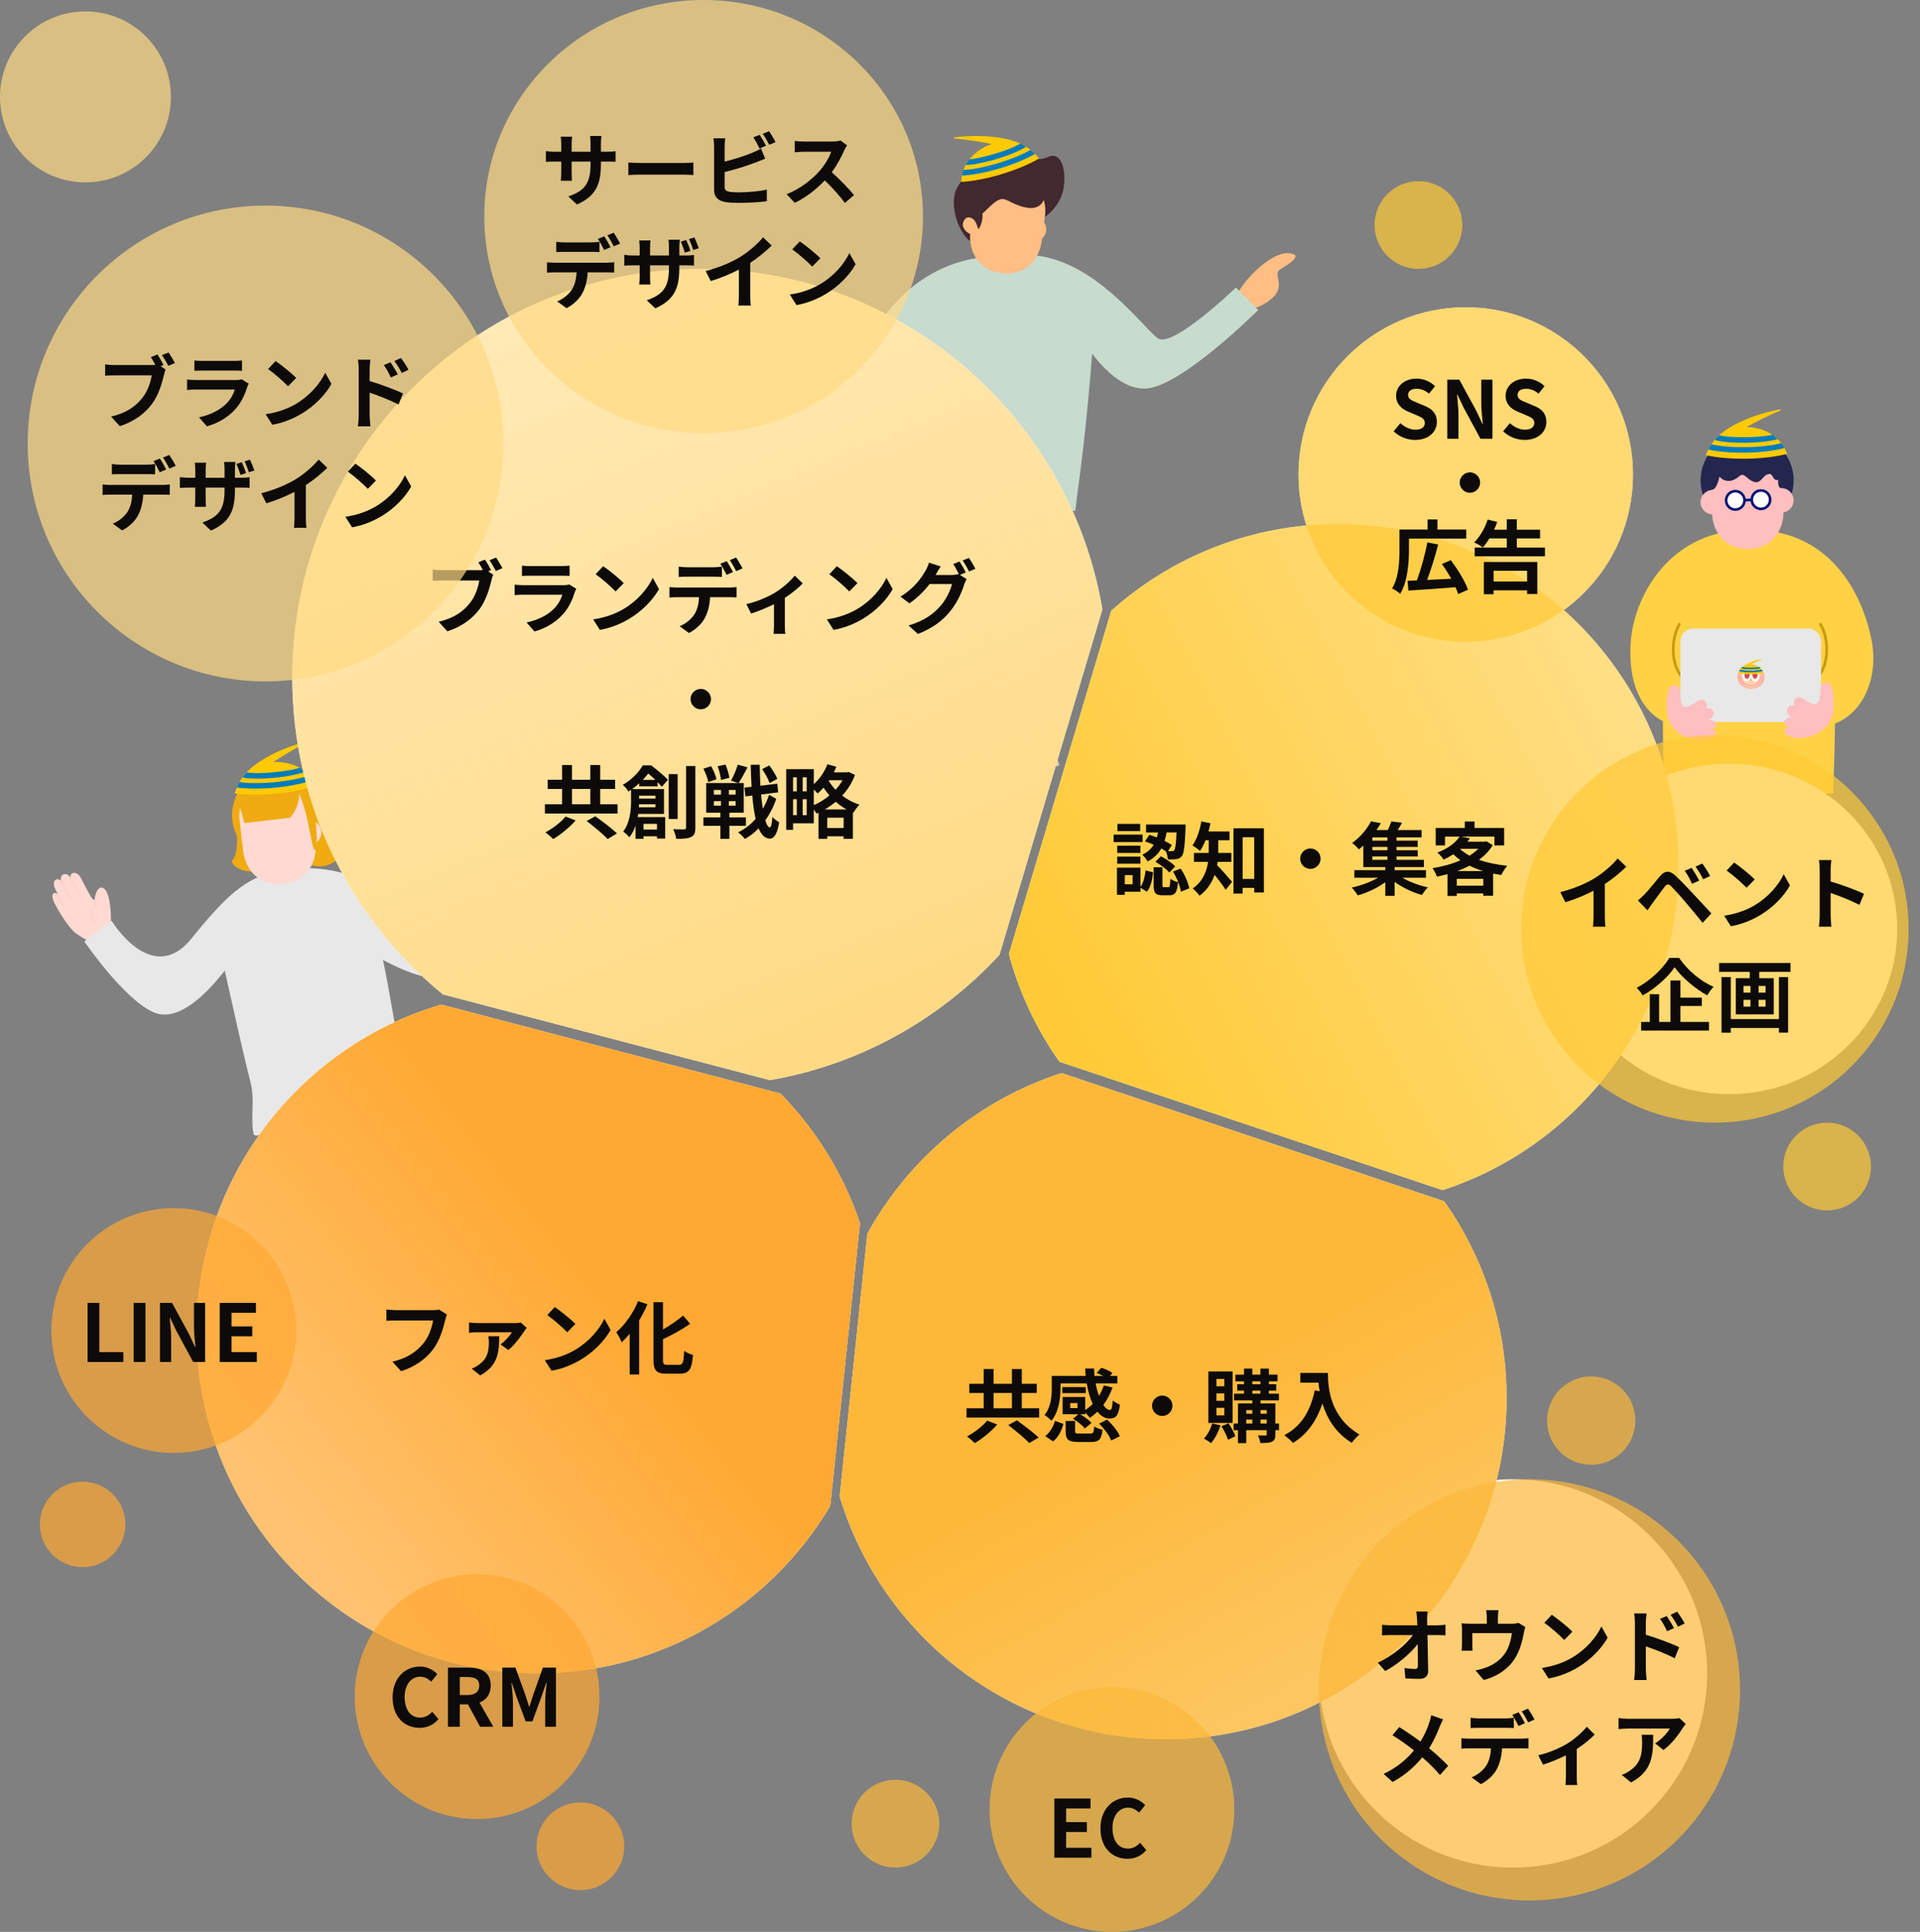 <svg width="337" height="339" viewBox="0 0 337 339" fill="none" xmlns="http://www.w3.org/2000/svg">
<rect x="0" y="0" width="337" height="339" fill="#808080" stroke="none"/>
<path d="M9.495 158.334C10.031 159.485 11.996 162.766 13.236 163.71C14.475 164.652 16.661 165.679 17.052 166.204C17.441 166.729 19.354 163.018 19.354 163.018L19.449 162.863C19.548 160.802 19.43 157.189 18.444 156.11C17.458 155.031 16.781 156.501 16.627 157.703C16.47 158.905 14.579 154.603 14.002 153.761C13.439 152.939 12.552 153.042 12.387 153.634C12.346 153.775 12.345 153.941 12.398 154.127C12.22 153.792 12 153.58 11.78 153.471C11.288 153.226 10.786 153.487 10.698 154.027C10.666 154.208 10.68 154.416 10.754 154.648C10.614 154.493 10.474 154.39 10.336 154.336C9.894 154.148 9.508 154.452 9.454 155.025C9.429 155.285 9.505 155.568 9.654 155.909L9.659 155.915C9.786 156.199 9.963 156.521 10.175 156.9C10.05 156.83 9.935 156.783 9.836 156.752L9.833 156.753C9.738 156.723 9.654 156.712 9.582 156.717C9.079 156.732 9.083 157.452 9.496 158.337L9.495 158.334Z" fill="#FFDAD3"/>
<path d="M16.945 158.341L16.896 159.223L16.816 159.288L16.807 159.276L16.817 159.287L16.808 159.275L16.819 159.287C16.808 159.296 16.613 159.463 16.458 159.741C16.304 160.022 16.185 160.4 16.296 160.88C16.353 161.121 16.471 161.391 16.682 161.689C16.755 161.793 16.731 161.938 16.626 162.011C16.521 162.085 16.376 162.06 16.302 161.956C16.061 161.617 15.916 161.291 15.844 160.987C15.696 160.357 15.867 159.834 16.071 159.485C16.275 159.132 16.511 158.941 16.526 158.93L16.672 159.109L16.441 159.095L16.484 158.315C16.49 158.187 16.601 158.09 16.729 158.097C16.858 158.104 16.954 158.212 16.948 158.34L16.945 158.341Z" fill="#FAD5CE"/>
<path d="M11.779 153.47C11.931 153.758 12.179 154.242 12.463 154.773C12.915 155.626 13.438 156.599 13.744 157.106C13.81 157.214 13.952 157.25 14.062 157.183C14.173 157.119 14.208 156.975 14.143 156.867C13.924 156.504 13.573 155.862 13.221 155.207C12.918 154.639 12.61 154.057 12.388 153.633C12.347 153.773 12.346 153.939 12.399 154.125C12.221 153.79 12.001 153.579 11.781 153.47L11.779 153.47Z" fill="#FAD5CE"/>
<path d="M10.336 154.334C10.489 154.628 10.718 155.071 10.972 155.549C11.423 156.402 11.947 157.376 12.253 157.881C12.32 157.991 12.461 158.026 12.571 157.961C12.679 157.894 12.716 157.753 12.649 157.644C12.43 157.281 12.078 156.64 11.729 155.985C11.377 155.33 11.026 154.66 10.8 154.227C10.761 154.155 10.726 154.088 10.697 154.03C10.664 154.208 10.678 154.416 10.752 154.648C10.613 154.493 10.473 154.391 10.335 154.336L10.336 154.334Z" fill="#FAD5CE"/>
<path d="M9.582 156.714C10.056 157.538 10.599 158.464 10.913 158.951C10.984 159.057 11.126 159.088 11.233 159.017C11.341 158.949 11.372 158.805 11.303 158.696C11.069 158.341 10.698 157.714 10.325 157.071C10.09 156.671 9.86 156.264 9.658 155.914C9.785 156.198 9.962 156.519 10.175 156.898C10.049 156.828 9.935 156.781 9.836 156.751L9.833 156.752C9.737 156.722 9.654 156.71 9.582 156.716L9.582 156.714Z" fill="#FAD5CE"/>
<path d="M88.842 145.325C88.876 146.593 88.58 150.407 87.891 151.804C87.201 153.2 85.702 155.094 85.586 155.738C85.473 156.381 82.105 153.913 82.105 153.913L81.951 153.816C80.944 152.015 79.439 148.728 79.84 147.323C80.242 145.919 81.503 146.931 82.177 147.939C82.853 148.945 82.627 144.252 82.77 143.24C82.907 142.253 83.747 141.95 84.159 142.407C84.258 142.514 84.333 142.663 84.368 142.853C84.379 142.473 84.481 142.186 84.63 141.99C84.961 141.551 85.524 141.562 85.846 142.005C85.955 142.153 86.035 142.346 86.073 142.586C86.129 142.385 86.208 142.231 86.306 142.121C86.618 141.756 87.099 141.856 87.403 142.344C87.54 142.566 87.599 142.854 87.618 143.224L87.619 143.232C87.631 143.543 87.614 143.91 87.593 144.344C87.674 144.226 87.755 144.132 87.83 144.061L87.833 144.06C87.906 143.991 87.975 143.943 88.042 143.917C88.499 143.705 88.816 144.351 88.842 145.328L88.842 145.325Z" fill="#FFDAD3"/>
<path d="M82.177 148.65L82.614 149.418L82.715 149.441L82.717 149.426L82.713 149.441L82.716 149.426L82.712 149.441C82.726 149.444 82.974 149.507 83.237 149.687C83.5 149.869 83.775 150.155 83.889 150.635C83.946 150.875 83.961 151.17 83.905 151.53C83.885 151.656 83.972 151.775 84.099 151.794C84.225 151.813 84.344 151.726 84.364 151.6C84.427 151.189 84.413 150.833 84.34 150.529C84.192 149.899 83.806 149.507 83.467 149.286C83.128 149.061 82.832 148.995 82.813 148.991L82.762 149.216L82.963 149.101L82.575 148.423C82.511 148.312 82.37 148.274 82.258 148.336C82.147 148.4 82.108 148.54 82.171 148.652L82.177 148.65Z" fill="#FAD5CE"/>
<path d="M84.631 141.988C84.623 142.313 84.617 142.858 84.6 143.46C84.575 144.425 84.541 145.529 84.493 146.119C84.481 146.245 84.371 146.34 84.243 146.33C84.114 146.322 84.019 146.209 84.03 146.083C84.063 145.66 84.091 144.93 84.114 144.186C84.133 143.543 84.149 142.884 84.158 142.405C84.258 142.513 84.332 142.661 84.368 142.852C84.378 142.472 84.48 142.185 84.629 141.989L84.631 141.988Z" fill="#FAD5CE"/>
<path d="M86.308 142.118C86.301 142.449 86.293 142.948 86.28 143.489C86.256 144.454 86.221 145.558 86.173 146.147C86.162 146.276 86.051 146.37 85.923 146.36C85.797 146.349 85.701 146.239 85.712 146.11C85.746 145.687 85.774 144.957 85.796 144.215C85.819 143.471 85.835 142.715 85.843 142.227C85.847 142.146 85.848 142.07 85.848 142.005C85.957 142.15 86.037 142.342 86.075 142.583C86.13 142.382 86.21 142.228 86.308 142.118Z" fill="#FAD5CE"/>
<path d="M88.043 143.912C87.985 144.861 87.912 145.932 87.848 146.507C87.832 146.634 87.719 146.725 87.59 146.71C87.463 146.697 87.371 146.581 87.384 146.454C87.435 146.031 87.487 145.304 87.535 144.563C87.567 144.099 87.592 143.633 87.617 143.229C87.63 143.54 87.615 143.907 87.594 144.341C87.675 144.222 87.756 144.129 87.831 144.058L87.834 144.057C87.907 143.988 87.976 143.94 88.043 143.913L88.043 143.912Z" fill="#FAD5CE"/>
<path d="M19.575 161.557C19.575 161.557 26.677 173.314 33.637 164.658C40.53 156.087 43.863 153.607 49.786 152.722C53.74 151.964 61.981 151.719 69.911 158.472C78.245 165.572 80.964 152.54 80.964 152.54L86.623 154.773C86.623 154.773 83.82 165.751 80.158 170.222C76.497 174.693 65.309 167.236 63.573 166.444C61.837 165.652 54.998 181.55 54.998 181.55C54.998 181.55 40.831 168.612 39.63 170.095C38.428 171.578 32.177 179.985 26.907 177.615C21.637 175.245 14.81 165.204 14.81 165.204L19.571 161.557L19.575 161.557Z" fill="#E8E8E8"/>
<path d="M49.879 151.193C45.374 151.71 41.303 148.477 40.785 143.972C40.267 139.467 43.499 135.396 48.003 134.879C52.507 134.362 56.578 137.594 57.096 142.099C57.614 146.605 54.383 150.676 49.879 151.193Z" fill="#EFAB11"/>
<path d="M40.643 151.108C40.643 151.108 41.969 150.244 41.522 145.788C41.253 143.112 48.648 139.659 48.648 139.659C48.648 139.659 55.505 141.089 57.096 142.101C57.58 144.746 61.08 148.223 61.08 148.223C61.08 148.223 61.461 149.98 57.874 151.652C54.286 153.323 49.7 148.809 49.7 148.809C49.7 148.809 48.891 152.768 44.938 152.948C41.198 153.118 40.643 151.107 40.643 151.107L40.643 151.108Z" fill="#EFAB11"/>
<path d="M42.013 143.608C41.751 141.323 43.338 137.731 47.706 137.23C52.075 136.728 54.436 139.867 54.699 142.152L55.357 147.875C55.714 150.986 54.132 154.624 49.764 155.126C45.395 155.627 43.029 152.442 42.671 149.331L42.013 143.608Z" fill="#FFDAD3"/>
<path d="M52.086 146.309C52.222 147.498 53.297 148.353 54.487 148.216C55.678 148.079 56.531 147.004 56.394 145.814C56.257 144.625 55.182 143.771 53.992 143.907C52.802 144.044 51.949 145.12 52.086 146.309Z" fill="#FFDAD3"/>
<path d="M52.276 137.706C53.205 141.207 50.913 143.5 50.913 143.5L42.902 144.42L41.891 140.853C41.891 140.853 42.31 137.098 45.27 136.256C50.145 134.87 52.276 137.706 52.276 137.706Z" fill="#EFAB11"/>
<path d="M50.568 136.999C51.274 136.918 54.811 138.657 55.226 142.264C55.64 145.871 55.775 149.114 55.226 149.177C54.677 149.24 53.803 139.568 51.479 138.008C51.479 138.008 49.862 137.08 50.568 136.999Z" fill="#EFAB11"/>
<path d="M72.316 234.799L72.921 239.89C73.02 240.136 73.276 240.281 73.538 240.24C75.123 239.989 81.832 238.8 84.803 238.002C88.312 237.06 75.504 233.057 75.504 233.057L72.316 234.799Z" fill="#A4BAB1"/>
<path d="M62.116 237.016L63.844 241.842C63.865 242.107 63.701 242.35 63.447 242.431C61.917 242.912 55.382 244.839 52.366 245.449C48.805 246.17 58.486 236.877 58.486 236.877L62.116 237.016Z" fill="#A4BAB1"/>
<path d="M71.853 188.826C73.842 192.184 78.709 234.052 78.709 234.052L72.372 235.459C72.372 235.459 61.396 206.806 60.292 202.39L62.206 237.374L55.929 238.973C56.915 240.436 48.448 209.192 44.607 195.593C42.349 187.598 71.853 188.826 71.853 188.826Z" fill="#393537"/>
<path d="M38.843 167.625L65.9 163.669C67.637 168.249 68.762 177.943 70.208 184.092C70.458 185.153 72.852 190.351 73.658 192.086C73.793 192.378 73.624 192.719 73.31 192.791L45.086 199.265C44.807 199.329 44.528 199.152 44.474 198.873C43.947 196.177 44.754 192.974 44.007 190.077C42.896 185.759 41.287 178.549 38.843 167.625Z" fill="#E8E8E8"/>
<g clip-path="url(#clip0_6_9312)">
<path d="M48.26 139.287C51.028 139.037 53.531 138.521 55.426 137.876C53.2 133.13 47.952 133.737 47.952 133.737C51.143 131.613 53.548 130.433 53.548 130.433C53.705 130.343 53.734 130.297 53.725 130.251C53.711 130.2 53.665 130.161 53.485 130.211C49.132 131.396 44.079 133.792 42.222 136.91C41.844 137.542 41.392 138.56 41.196 139.213C43.14 139.479 45.599 139.522 48.259 139.282L48.26 139.287Z" fill="#FFCA00"/>
<path d="M42.044 137.235C43.363 137.443 45.567 137.491 48.11 137.261C50.653 137.031 53.04 136.54 54.261 136.079C54.261 136.079 54.545 136.39 54.882 136.881C53.588 137.368 50.937 137.978 48.197 138.225C45.457 138.473 42.996 138.406 41.585 138.182C41.585 138.182 41.831 137.6 42.048 137.235L42.044 137.235Z" fill="#007CBD"/>
<path d="M53.552 135.408C52.705 135.816 50.213 136.298 48.045 136.494C45.877 136.689 43.687 136.688 42.556 136.42C42.556 136.42 42.947 135.882 43.268 135.554C44.498 135.709 45.973 135.704 47.986 135.522C49.998 135.34 51.85 134.997 52.593 134.745C52.593 134.745 53.167 135.073 53.557 135.412L53.552 135.408Z" fill="#007CBD"/>
</g>
<path d="M142.571 87.807C140.833 90.267 140.682 92.936 142.275 93.992C143.868 95.048 146.046 93.699 146.042 92.856C146.818 93.612 147.301 92.426 147.151 91.494C147.001 90.56 146.29 88.123 146.29 88.123L146.756 85.326L143.809 84.923L142.571 87.808L142.571 87.807Z" fill="#FFBE83"/>
<path d="M216.934 52.023C218.542 48.7 223.304 44.183 226.202 44.429C229.1 44.675 225.915 46.484 224.652 47.308C223.388 48.131 225.598 49.964 223.564 52.053C221.529 54.142 218.444 54.545 218.444 54.545L216.934 52.021L216.934 52.023Z" fill="#FFBE83"/>
<path d="M163.811 125.338L163.396 130.223C163.374 130.476 163.184 130.678 162.935 130.714C161.434 130.926 156.32 131.628 153.415 131.73C149.984 131.85 160.449 124.641 160.449 124.641L163.811 125.338Z" fill="#D6CCAD"/>
<path d="M175.975 126.372L175.56 131.257C175.539 131.51 175.692 131.741 175.932 131.818C177.375 132.281 182.297 133.835 185.144 134.426C188.505 135.123 179.406 126.252 179.406 126.252L175.975 126.372Z" fill="#D6CCAD"/>
<path d="M161.02 83.758C159.62 87.196 158.793 125.628 158.793 125.628L164.91 126.069C164.91 126.069 168.998 109.042 173.689 94.915L175.262 110.23L175.736 127.067L181.825 127.7C181.104 129.213 186.781 99.651 188.507 86.315C189.52 78.475 161.021 83.758 161.021 83.758L161.02 83.758Z" fill="#DD9F7A"/>
<path d="M191.972 58.478L162.14 58.208C160.33 66.492 159.194 87.613 159.194 87.613L188.735 89.654C189.434 83.578 190.552 77.637 191.974 58.478L191.972 58.478Z" fill="#C7DBCF"/>
<path d="M156.425 54.016C164.605 44.188 175.187 45.04 175.187 45.04C175.187 45.04 177.688 44.615 180.69 44.743C192.06 45.228 200.69 57.67 203.277 59.384C205.864 61.099 216.931 50.464 216.931 50.464L220.84 54.399C220.84 54.399 207.267 67.97 201.039 68.188C194.811 68.405 189.648 58.999 189.648 58.999L162.116 62.004C161.691 59.279 153.042 69.889 147.308 88.06L142.1 86.572C142.1 86.572 147.63 63.979 156.425 54.015L156.425 54.016Z" fill="#C7DBCF"/>
<path d="M167.558 36.712C167.682 39.282 169.52 42.03 170.323 42.285C171.126 42.541 171.032 40.722 170.704 39.446C170.377 38.17 170.293 37.865 169.984 37.653C169.675 37.44 167.557 36.714 167.557 36.714L167.558 36.712Z" fill="#42282F"/>
<path d="M171.433 31.985C171.433 31.985 170.721 37.609 170.332 40.688C169.942 43.766 171.464 47.388 175.776 47.934C180.087 48.481 182.462 45.353 182.852 42.275C183.241 39.196 183.953 33.573 183.953 33.573L171.434 31.986L171.433 31.985Z" fill="#FFBE83"/>
<path d="M179.367 39.972C179.218 41.149 180.049 42.224 181.222 42.372C182.396 42.52 183.469 41.688 183.617 40.511C183.766 39.334 182.935 38.259 181.761 38.111C180.586 37.962 179.515 38.795 179.367 39.972Z" fill="#FFBE83"/>
<path d="M168.942 38.775C168.794 39.952 169.625 41.026 170.798 41.175C171.972 41.323 173.045 40.49 173.193 39.313C173.342 38.136 172.511 37.062 171.337 36.913C170.164 36.765 169.091 37.598 168.942 38.775Z" fill="#FFBE83"/>
<path d="M171.775 40.204C171.775 40.204 172.617 38.98 172.437 37.484C173.143 36.887 173.84 36.042 174.773 35.389C176.45 34.215 176.73 35.556 179.687 36.333C182.644 37.11 183.213 35.051 183.213 35.051L183.317 35.54C183.456 36.183 183.505 36.842 183.465 37.498L183.432 38.057C183.432 38.057 186.137 36.222 186.665 33.105C187.192 29.988 186.381 26.448 183.92 27.556C181.461 28.664 180.482 26.748 176.493 27.43C173.867 27.879 174.543 29.222 172.564 29.317C170.585 29.412 167.909 32.132 167.546 34.205C166.899 37.888 168.941 39.591 168.941 39.591C168.941 39.591 169.129 37.472 170.693 38.366C171.403 38.771 171.607 40.192 171.776 40.201L171.775 40.204Z" fill="#42282F"/>
<g clip-path="url(#clip1_6_9312)">
<path d="M175.88 30.539C173.221 31.348 170.708 31.812 168.709 31.926C168.987 26.692 174.078 25.281 174.078 25.281C170.323 24.512 167.651 24.323 167.651 24.323C167.471 24.299 167.427 24.268 167.418 24.221C167.412 24.169 167.44 24.116 167.626 24.094C172.105 23.555 177.688 23.876 180.581 26.067C181.169 26.51 181.97 27.284 182.398 27.815C180.696 28.792 178.434 29.757 175.879 30.535L175.88 30.539Z" fill="#FFCA00"/>
<path d="M180.868 26.3C179.724 26.989 177.7 27.862 175.257 28.605C172.814 29.349 170.418 29.792 169.113 29.823C169.113 29.823 168.967 30.218 168.839 30.8C170.222 30.765 172.907 30.333 175.539 29.532C178.171 28.731 180.426 27.744 181.649 27.006C181.649 27.006 181.203 26.559 180.864 26.302L180.868 26.3Z" fill="#007CBD"/>
<path d="M169.517 28.935C170.456 28.995 172.946 28.504 175.028 27.87C177.11 27.237 179.139 26.412 180.087 25.738C180.087 25.738 179.522 25.387 179.102 25.204C178.02 25.809 176.651 26.359 174.718 26.948C172.784 27.536 170.94 27.915 170.156 27.96C170.156 27.96 169.748 28.48 169.514 28.941L169.517 28.935Z" fill="#007CBD"/>
</g>
<path d="M301.191 178.459L301.76 183.512C301.721 183.773 301.508 183.97 301.246 183.99C299.669 184.107 292.958 184.483 289.926 184.387C286.343 184.275 297.736 177.498 297.736 177.498L301.191 178.456V178.459Z" fill="#FFD245"/>
<path d="M311.893 178.283L311.324 183.337C311.364 183.598 311.576 183.795 311.839 183.815C313.416 183.932 320.126 184.308 323.159 184.213C326.741 184.1 315.348 177.323 315.348 177.323L311.893 178.281V178.283Z" fill="#FFD245"/>
<path d="M293.198 135.25C292.046 138.944 294.883 179.188 294.883 179.188L301.285 179.108C301.285 179.108 303.732 160.815 307.361 145.724L309.507 160.092L311.368 178.648L318.276 178.766C317.66 180.403 320.269 149.603 320.885 135.596C321.248 127.362 293.198 135.25 293.198 135.25Z" fill="#080808"/>
<path d="M318.692 127.629C325.847 127.515 330.106 120.134 328.462 112.133C326.775 103.923 321.061 92.82 307.164 92.978C293.265 92.82 287.002 104.406 286.278 112.133C285.518 120.266 288.496 126.95 295.633 127.629H318.692Z" fill="#FFD245"/>
<path d="M322.046 106.578L292.542 108.606C291.392 117.372 292.076 139.415 292.076 139.415L321.756 139.248C321.972 132.356 322.262 126.611 322.046 106.578Z" fill="#FFD245"/>
<path d="M314.819 84.296C314.819 88.805 311.164 92.459 306.656 92.459C302.147 92.459 298.492 88.803 298.492 84.296C298.492 79.789 302.147 76.132 306.656 76.132C311.164 76.132 314.819 79.788 314.819 84.296Z" fill="#24264F"/>
<path d="M300.264 81.303C300.264 81.303 300.411 86.937 300.491 90.021C300.572 93.105 302.613 96.436 306.936 96.322C311.259 96.209 313.124 92.776 313.044 89.692C312.964 86.608 312.816 80.973 312.816 80.973L300.265 81.301L300.264 81.303Z" fill="#FFBEBF"/>
<g clip-path="url(#clip2_6_9312)">
<path d="M301.801 83.631C302.892 84.879 304.385 84.401 305.266 83.585C306.146 82.77 306.57 84.136 307.826 84.548C309.082 84.961 309.325 83.479 310.335 83.205C311.346 82.932 311.032 84.472 312.107 84.206C312.107 84.206 311.929 85.698 312.773 85.733C313.617 85.768 313.971 81.718 312.404 80.098C310.604 78.24 308.229 77.363 304.141 78.255C299.394 79.291 298.983 82.109 299.352 83.929C299.722 85.748 300.054 86.248 300.75 85.871C301.447 85.494 301.802 83.629 301.802 83.629L301.801 83.631Z" fill="#24264F"/>
</g>
<path d="M310.555 87.855C310.585 89.035 311.564 89.965 312.742 89.935C313.92 89.904 314.849 88.922 314.818 87.743C314.788 86.564 313.809 85.633 312.631 85.664C311.453 85.694 310.524 86.674 310.555 87.854V87.855Z" fill="#FFBEBF"/>
<path d="M298.476 88.171C298.506 89.35 299.485 90.281 300.663 90.251C301.841 90.22 302.77 89.238 302.739 88.059C302.709 86.879 301.73 85.949 300.552 85.979C299.374 86.01 298.445 86.992 298.476 88.169V88.171Z" fill="#FFBEBF"/>
<path d="M307.467 87.726C307.49 88.619 308.232 89.325 309.123 89.302C310.014 89.279 310.718 88.535 310.696 87.643C310.673 86.75 309.931 86.044 309.04 86.067C308.147 86.09 307.444 86.834 307.467 87.726Z" fill="white"/>
<path d="M307.467 87.726L307.238 87.732C307.264 88.736 308.084 89.531 309.081 89.531H309.128H309.131C310.133 89.504 310.927 88.684 310.927 87.685V87.638V87.636C310.899 86.633 310.081 85.838 309.084 85.838C309.069 85.838 309.051 85.838 309.028 85.838L309.04 86.067L309.034 85.838C308.032 85.864 307.238 86.685 307.238 87.684C307.238 87.697 307.238 87.717 307.238 87.74L307.467 87.728L307.697 87.716V87.684C307.697 86.934 308.293 86.316 309.046 86.296H309.049H309.052H309.082C309.831 86.296 310.449 86.894 310.467 87.649L310.696 87.643L310.467 87.646V87.685C310.467 88.435 309.87 89.053 309.117 89.072L309.123 89.302L309.12 89.072H309.081C308.333 89.072 307.716 88.474 307.697 87.72V87.714L307.469 87.726H307.467Z" fill="#001373"/>
<path d="M302.969 87.844C302.992 88.737 303.734 89.443 304.625 89.42C305.516 89.397 306.22 88.653 306.197 87.761C306.174 86.868 305.432 86.163 304.541 86.186C303.65 86.208 302.946 86.952 302.969 87.844Z" fill="white"/>
<path d="M302.969 87.844L302.739 87.851C302.765 88.854 303.585 89.649 304.582 89.649H304.629H304.632C305.634 89.622 306.428 88.802 306.428 87.803V87.757V87.755C306.402 86.752 305.582 85.956 304.585 85.956C304.57 85.956 304.552 85.956 304.529 85.956L304.541 86.186L304.535 85.956C303.533 85.982 302.739 86.803 302.739 87.802C302.739 87.816 302.739 87.835 302.739 87.858L302.969 87.846L303.196 87.834V87.803C303.196 87.054 303.793 86.436 304.546 86.416H304.552H304.582C305.33 86.416 305.947 87.014 305.966 87.769L306.196 87.763L305.966 87.766V87.805C305.966 88.555 305.37 89.173 304.617 89.192L304.623 89.421L304.62 89.192H304.581C303.832 89.192 303.216 88.594 303.196 87.841V87.837V87.835L302.969 87.847V87.844Z" fill="#001373"/>
<path d="M307.461 87.497L306.191 87.53L306.203 87.989L307.474 87.955" fill="#001373"/>
<path d="M296.891 119.669C295.857 119.255 295.123 118.455 294.635 117.439C294.15 116.425 293.923 115.199 293.923 113.974C293.923 112.374 294.312 110.778 294.974 109.679C295.042 109.565 295.006 109.418 294.892 109.348C294.778 109.279 294.631 109.316 294.563 109.43C293.843 110.632 293.445 112.295 293.444 113.973C293.444 115.255 293.679 116.547 294.203 117.646C294.726 118.742 295.551 119.648 296.713 120.114C296.836 120.164 296.976 120.103 297.026 119.98C297.075 119.857 297.015 119.716 296.892 119.668L296.891 119.669Z" fill="#C89B0E"/>
<path d="M317.594 120.115C318.759 119.649 319.581 118.743 320.105 117.647C320.63 116.55 320.864 115.258 320.864 113.974C320.864 112.295 320.465 110.633 319.747 109.43C319.678 109.316 319.531 109.279 319.417 109.348C319.304 109.416 319.267 109.565 319.335 109.679C319.996 110.778 320.386 112.374 320.384 113.974C320.384 115.198 320.158 116.424 319.672 117.438C319.185 118.453 318.451 119.252 317.417 119.668C317.294 119.716 317.233 119.857 317.283 119.98C317.332 120.103 317.473 120.164 317.596 120.114L317.594 120.115Z" fill="#C89B0E"/>
<path d="M294.95 112.571C294.95 111.318 295.966 110.302 297.219 110.302H317.358C318.611 110.302 319.627 111.318 319.627 112.571V124.435C319.627 125.688 318.611 126.703 317.358 126.703H297.219C295.966 126.703 294.95 125.688 294.95 124.435V112.571Z" fill="#E8E8E8"/>
<g clip-path="url(#clip3_6_9312)">
<path d="M309.687 118.829C309.687 119.966 308.634 120.888 307.334 120.888C306.034 120.888 304.981 119.966 304.981 118.829C304.981 117.693 306.034 116.773 307.334 116.773C308.634 116.773 309.687 117.694 309.687 118.831V118.829Z" fill="url(#paint0_radial_6_9312)"/>
<path d="M307.39 119.326C307.39 119.368 307.357 119.403 307.318 119.403C307.278 119.403 307.245 119.368 307.245 119.326C307.245 119.284 307.278 119.249 307.318 119.249C307.357 119.249 307.39 119.284 307.39 119.326Z" fill="#FF4442"/>
<path d="M307.36 118.561C307.304 119.138 306.928 119.573 306.521 119.533C306.113 119.494 305.829 118.994 305.885 118.417C305.943 117.84 306.319 117.405 306.725 117.445C307.132 117.484 307.416 117.984 307.359 118.561H307.36Z" fill="white"/>
<path d="M308.78 118.501C308.81 119.079 308.506 119.566 308.097 119.587C307.688 119.609 307.331 119.158 307.3 118.581C307.268 118.003 307.574 117.515 307.982 117.493C308.391 117.471 308.749 117.921 308.78 118.501Z" fill="white"/>
<path d="M308.481 118.403C308.502 118.778 308.318 119.094 308.069 119.107C307.821 119.12 307.603 118.826 307.582 118.451C307.562 118.076 307.746 117.76 307.994 117.747C308.243 117.734 308.46 118.027 308.481 118.403Z" fill="#CF4C51"/>
<path d="M307.194 117.142C306.775 117.139 306.432 117.119 306.141 117.078C306.053 117.164 305.974 117.255 305.903 117.345C306.221 117.399 306.638 117.433 307.056 117.442C307.1 117.329 307.147 117.228 307.194 117.142Z" fill="#009AD9"/>
<path d="M305.742 117.576C305.679 117.677 305.626 117.773 305.585 117.858C305.941 117.916 306.404 117.96 306.9 117.976C306.922 117.87 306.947 117.772 306.975 117.68C306.498 117.668 306.075 117.63 305.742 117.576Z" fill="#009AD9"/>
<path d="M307.106 118.486C307.068 118.86 306.835 119.145 306.585 119.122C306.335 119.098 306.162 118.774 306.2 118.4C306.237 118.026 306.47 117.741 306.721 117.765C306.971 117.788 307.143 118.112 307.106 118.486Z" fill="#CF4C51"/>
<path d="M307.274 118.311C308.141 118.311 308.934 118.222 309.541 118.076C308.983 116.552 307.334 116.593 307.334 116.593C308.385 116.028 309.166 115.731 309.166 115.731C309.218 115.708 309.228 115.695 309.227 115.68C309.224 115.664 309.211 115.651 309.153 115.661C307.765 115.905 306.126 116.502 305.463 117.411C305.328 117.595 305.159 117.896 305.079 118.092C305.676 118.228 306.44 118.309 307.274 118.309V118.311Z" fill="#FFCA00"/>
<path d="M305.398 117.506C305.803 117.607 306.487 117.683 307.284 117.683C308.081 117.683 308.837 117.598 309.23 117.49C309.23 117.49 309.309 117.594 309.4 117.754C308.984 117.868 308.143 117.982 307.284 117.982C306.425 117.982 305.662 117.893 305.229 117.785C305.229 117.785 305.322 117.613 305.4 117.506H305.398Z" fill="#007CBD"/>
<path d="M309.028 117.263C308.753 117.366 307.965 117.445 307.285 117.445C306.606 117.445 305.925 117.383 305.581 117.269C305.581 117.269 305.717 117.114 305.826 117.022C306.204 117.104 306.663 117.144 307.294 117.144C307.925 117.144 308.51 117.09 308.749 117.033C308.749 117.033 308.918 117.15 309.03 117.265L309.028 117.263Z" fill="#007CBD"/>
<path d="M307.265 120.341C306.841 120.341 306.404 120.2 306.15 119.979C305.657 119.552 305.562 119.126 305.5 118.691L305.573 118.68C305.632 119.101 305.725 119.513 306.198 119.923C306.44 120.132 306.859 120.267 307.265 120.267C307.962 120.267 308.396 119.925 308.443 119.886C308.791 119.596 309.005 119.076 309.055 118.715L309.128 118.726C309.077 119.1 308.855 119.64 308.49 119.941C308.409 120.008 307.974 120.338 307.265 120.338V120.341Z" fill="#FF6D6D"/>
</g>
<path d="M299.473 124.287C299.934 123.297 298.981 122.468 298.157 122.917C297.216 123.432 295.933 124.631 295.291 123.689C294.649 122.746 295.249 120.99 294.526 120.501C292.454 119.099 292.454 123.491 292.635 125.184C292.96 128.23 295.976 129.761 298.063 129.931C300.15 130.101 301.165 129.423 301.165 128.688C301.165 127.954 300.206 128.18 300.206 128.18C300.206 128.18 301.786 127.615 301.165 126.879C300.544 126.144 300.206 126.371 299.755 126.427C299.755 126.427 300.883 125.918 300.771 125.126C300.602 123.939 299.471 124.285 299.471 124.285L299.473 124.287Z" fill="#FFBEBF"/>
<path d="M314.956 123.834C314.495 122.845 315.448 122.016 316.272 122.465C317.213 122.98 318.496 124.179 319.138 123.236C319.78 122.294 319.18 120.537 319.903 120.049C321.975 118.646 321.975 123.039 321.794 124.731C321.469 127.778 318.453 129.309 316.366 129.479C314.279 129.649 313.264 128.971 313.264 128.236C313.264 127.501 314.223 127.727 314.223 127.727C314.223 127.727 312.643 127.163 313.264 126.427C313.885 125.692 314.223 125.918 314.674 125.974C314.674 125.974 313.546 125.466 313.659 124.674C313.827 123.487 314.958 123.833 314.958 123.833L314.956 123.834Z" fill="#FFBEBF"/>
<g clip-path="url(#clip4_6_9312)">
<path d="M306.433 80.498C309.212 80.462 311.747 80.141 313.687 79.644C311.833 74.74 306.554 74.941 306.554 74.941C309.899 73.069 312.388 72.078 312.388 72.078C312.552 72 312.584 71.957 312.579 71.91C312.569 71.858 312.526 71.816 312.342 71.852C307.911 72.698 302.688 74.698 300.597 77.663C300.171 78.264 299.642 79.244 299.396 79.88C301.314 80.295 303.762 80.528 306.433 80.493L306.433 80.498Z" fill="#FFCA00"/>
<path d="M300.393 77.973C301.693 78.282 303.886 78.499 306.44 78.466C308.993 78.433 311.41 78.128 312.664 77.762C312.664 77.762 312.922 78.094 313.221 78.61C311.893 78.996 309.203 79.399 306.452 79.435C303.701 79.47 301.253 79.214 299.863 78.882C299.863 78.882 300.153 78.321 300.398 77.973L300.393 77.973Z" fill="#007CBD"/>
<path d="M312.009 77.039C311.132 77.381 308.611 77.668 306.434 77.697C304.258 77.725 302.074 77.554 300.967 77.2C300.967 77.2 301.399 76.694 301.744 76.392C302.958 76.641 304.429 76.749 306.45 76.723C308.471 76.697 310.343 76.498 311.104 76.304C311.104 76.304 311.651 76.675 312.013 77.043L312.009 77.039Z" fill="#007CBD"/>
</g>
<ellipse cx="303.5" cy="163" rx="29.5" ry="29" fill="white"/>
<circle cx="257.268" cy="83.272" r="29.356" fill="white"/>
<circle cx="265.566" cy="293.645" r="34.069" fill="white"/>
<path d="M122.892 47.187C83.412 47.187 51.296 79.356 51.296 118.89C51.296 141.299 61.619 161.342 77.746 174.497L135.142 189.541C150.938 186.802 164.977 178.863 175.429 167.55L193.492 106.939C187.793 73.074 158.306 47.187 122.892 47.187Z" fill="white"/>
<path d="M234.828 91.955C219.563 91.955 205.621 97.717 195.041 107.173L177.083 167.426C178.928 174.282 181.96 180.65 185.947 186.307L253.189 208.84C277.207 201.061 294.623 178.454 294.623 151.845C294.623 118.821 267.797 91.955 234.823 91.955H234.828Z" fill="white"/>
<path d="M253.488 210.799L186.338 188.298C171.72 193.017 159.544 203.222 152.24 216.487L147.381 262.593C154.804 287.217 177.662 305.201 204.639 305.201C237.613 305.201 264.439 278.335 264.439 245.311C264.439 232.468 260.383 220.558 253.483 210.799H253.488Z" fill="white"/>
<path d="M137 191.891L77.448 176.282C52.645 183.584 34.481 206.581 34.481 233.755C34.481 266.779 61.307 293.645 94.281 293.645C116.143 293.645 135.298 281.832 145.726 264.251L150.952 214.636C148.043 206.011 143.221 198.264 136.995 191.896L137 191.891Z" fill="white"/>
<path d="M122.892 47.187C83.412 47.187 51.296 79.356 51.296 118.89C51.296 141.299 61.619 161.342 77.746 174.497L135.142 189.541C150.938 186.802 164.977 178.863 175.429 167.55L193.492 106.939C187.793 73.074 158.306 47.187 122.892 47.187Z" fill="url(#paint1_linear_6_9312)"/>
<path d="M234.828 91.955C219.563 91.955 205.621 97.717 195.041 107.173L177.083 167.426C178.928 174.282 181.96 180.65 185.947 186.307L253.189 208.84C277.207 201.061 294.623 178.454 294.623 151.845C294.623 118.821 267.797 91.955 234.823 91.955H234.828Z" fill="url(#paint2_linear_6_9312)"/>
<path d="M253.487 210.799L186.337 188.298C171.72 193.017 159.544 203.222 152.24 216.487L147.381 262.593C154.804 287.217 177.662 305.201 204.639 305.201C237.613 305.201 264.439 278.335 264.439 245.311C264.439 232.468 260.383 220.558 253.483 210.799H253.487Z" fill="url(#paint3_linear_6_9312)"/>
<path d="M137 191.891L77.448 176.282C52.645 183.584 34.481 206.581 34.481 233.755C34.481 266.779 61.307 293.645 94.281 293.645C116.143 293.645 135.298 281.832 145.726 264.251L150.952 214.636C148.043 206.011 143.221 198.264 136.995 191.896L137 191.891Z" fill="url(#paint4_linear_6_9312)"/>
<circle opacity="0.7" cx="279.286" cy="249.282" r="7.751" fill="#FDB839"/>
<circle opacity="0.7" cx="301" cy="163" r="34" fill="#FFCA36"/>
<path d="M273.868 156.554C276.374 155.91 278.432 155 279.986 154.048C281.428 153.152 283.024 151.752 283.934 150.646L285.446 152.088C284.382 153.138 283.038 154.23 281.68 155.126V160.782C281.68 161.398 281.708 162.266 281.806 162.616H279.594C279.65 162.28 279.692 161.398 279.692 160.782V156.302C278.25 157.058 276.472 157.814 274.75 158.318L273.868 156.554ZM296.926 152.298C297.318 152.872 297.934 153.894 298.242 154.538L296.982 155.084C296.576 154.202 296.226 153.516 295.708 152.802L296.926 152.298ZM298.802 151.528C299.208 152.088 299.838 153.082 300.16 153.712L298.942 154.3C298.494 153.418 298.116 152.774 297.598 152.074L298.802 151.528ZM287.49 158.01C287.91 157.674 288.218 157.366 288.652 156.946C289.282 156.302 290.374 154.93 291.34 153.782C292.166 152.802 292.992 152.648 294.084 153.67C295.022 154.552 296.1 155.672 296.94 156.582C297.878 157.576 299.306 159.13 300.384 160.278L298.844 161.93C297.906 160.768 296.716 159.326 295.89 158.36C295.078 157.394 293.832 156.036 293.328 155.518C292.88 155.07 292.586 155.098 292.18 155.602C291.634 156.302 290.64 157.688 290.08 158.444C289.758 158.892 289.422 159.382 289.17 159.746L287.49 158.01ZM304.374 151.36C305.354 152.018 307.174 153.474 307.986 154.328L306.558 155.784C305.83 155 304.08 153.474 303.058 152.76L304.374 151.36ZM302.624 160.684C304.808 160.376 306.628 159.662 307.986 158.85C310.38 157.436 312.2 155.294 313.082 153.404L314.174 155.378C313.11 157.268 311.248 159.2 308.994 160.558C307.58 161.412 305.774 162.196 303.8 162.532L302.624 160.684ZM319.396 160.656V152.606C319.396 152.116 319.354 151.416 319.256 150.926H321.44C321.384 151.416 321.314 152.032 321.314 152.606V154.678C323.19 155.224 325.878 156.218 327.166 156.848L326.368 158.78C324.926 158.024 322.826 157.212 321.314 156.694V160.656C321.314 161.062 321.384 162.042 321.44 162.616H319.256C319.34 162.056 319.396 161.216 319.396 160.656ZM293.006 168.086H294.714C296.226 170.298 298.522 172.202 300.762 173.168C300.342 173.602 299.964 174.148 299.642 174.666C297.472 173.462 295.134 171.446 293.93 169.724C292.796 171.432 290.64 173.378 288.33 174.68C288.12 174.302 287.644 173.686 287.28 173.336C289.702 172.09 291.956 169.864 293.006 168.086ZM294.952 176.528V179.328H299.964V180.84H288.05V179.328H289.576V174.47H291.214V179.328H293.202V172.062H294.952V175.058H298.704V176.528H294.952ZM312.242 178.824V171.46H313.852V181.204H312.242V180.392H303.786V181.218H302.162V171.46H303.786V178.824H312.242ZM309.89 174.19V173.014H308.672V174.19H309.89ZM309.89 176.64V175.45H308.672V176.64H309.89ZM306.026 175.45V176.64H307.244V175.45H306.026ZM306.026 173.014V174.19H307.244V173.014H306.026ZM301.742 168.982H314.272V170.536H308.784V171.656H311.332V177.998H304.668V171.656H307.118V170.536H301.742V168.982Z" fill="#0D0A0A"/>
<path d="M85.118 98.198C85.482 98.73 85.944 99.542 86.196 100.046L85.678 100.256L86.574 100.844C86.434 101.11 86.336 101.516 86.266 101.81C85.93 103.182 85.328 105.352 84.152 106.906C82.892 108.586 81.03 109.972 78.524 110.784L76.998 109.104C79.77 108.46 81.352 107.242 82.486 105.814C83.41 104.652 83.942 103.07 84.124 101.866H77.614C76.97 101.866 76.312 101.894 75.948 101.922V99.948C76.354 100.004 77.152 100.06 77.614 100.06H84.096C84.264 100.06 84.502 100.06 84.754 100.032C84.516 99.57 84.236 99.08 83.97 98.674L85.118 98.198ZM87.078 97.848C87.428 98.352 87.932 99.206 88.198 99.696L87.036 100.2C86.728 99.626 86.294 98.828 85.916 98.31L87.078 97.848ZM91.614 99.262C92.006 99.318 92.594 99.332 93.07 99.332H98.46C98.894 99.332 99.58 99.318 99.972 99.262V101.068C99.594 101.04 98.936 101.026 98.432 101.026H93.07C92.622 101.026 92.02 101.04 91.614 101.068V99.262ZM101.148 103.322C101.05 103.504 100.938 103.756 100.882 103.91C100.462 105.268 99.86 106.626 98.81 107.788C97.396 109.356 95.604 110.308 93.812 110.812L92.426 109.23C94.526 108.796 96.206 107.872 97.27 106.78C98.026 106.01 98.46 105.142 98.712 104.358H91.95C91.614 104.358 90.914 104.372 90.326 104.428V102.608C90.914 102.65 91.516 102.692 91.95 102.692H98.88C99.328 102.692 99.706 102.636 99.902 102.552L101.148 103.322ZM105.866 99.36C106.846 100.018 108.666 101.474 109.478 102.328L108.05 103.784C107.322 103 105.572 101.474 104.55 100.76L105.866 99.36ZM104.116 108.684C106.3 108.376 108.12 107.662 109.478 106.85C111.872 105.436 113.692 103.294 114.574 101.404L115.666 103.378C114.602 105.268 112.74 107.2 110.486 108.558C109.072 109.412 107.266 110.196 105.292 110.532L104.116 108.684ZM119.124 99.43C119.572 99.5 120.146 99.542 120.622 99.542H125.2C125.676 99.542 126.236 99.5 126.712 99.43V101.236C126.236 101.208 125.69 101.194 125.2 101.194H120.622C120.146 101.194 119.544 101.208 119.124 101.236V99.43ZM117.5 103.014C117.92 103.07 118.41 103.098 118.844 103.098H128.014C128.308 103.098 128.924 103.07 129.288 103.014V104.834C128.938 104.806 128.406 104.792 128.014 104.792H124.64C124.556 106.234 124.248 107.41 123.744 108.39C123.254 109.37 122.176 110.448 120.93 111.078L119.292 109.888C120.286 109.51 121.266 108.712 121.826 107.886C122.4 107.018 122.638 105.968 122.694 104.792H118.844C118.438 104.792 117.892 104.82 117.5 104.848V103.014ZM127.552 98.464C127.902 98.982 128.392 99.864 128.658 100.382L127.538 100.872C127.244 100.298 126.81 99.458 126.432 98.926L127.552 98.464ZM129.204 97.834C129.568 98.366 130.086 99.248 130.338 99.738L129.218 100.228C128.924 99.64 128.476 98.828 128.098 98.296L129.204 97.834ZM131.006 106.01C132.826 105.618 134.912 104.68 136.018 104.008C137.376 103.182 138.79 101.922 139.504 101.012L140.89 102.37C140.232 103.098 139 104.092 137.754 104.918V109.72C137.754 110.21 137.768 110.952 137.852 111.232H135.78C135.808 110.952 135.85 110.21 135.85 109.72V106.024C134.618 106.64 133.05 107.284 131.832 107.662L131.006 106.01ZM146.882 99.36C147.862 100.018 149.682 101.474 150.494 102.328L149.066 103.784C148.338 103 146.588 101.474 145.566 100.76L146.882 99.36ZM145.132 108.684C147.316 108.376 149.136 107.662 150.494 106.85C152.888 105.436 154.708 103.294 155.59 101.404L156.682 103.378C155.618 105.268 153.756 107.2 151.502 108.558C150.088 109.412 148.282 110.196 146.308 110.532L145.132 108.684ZM168.414 98.534C168.764 99.038 169.268 99.934 169.52 100.452L168.484 100.886L169.674 101.614C169.52 101.88 169.324 102.272 169.212 102.622C168.834 103.868 168.036 105.73 166.762 107.284C165.432 108.922 163.752 110.196 161.12 111.246L159.468 109.762C162.324 108.908 163.878 107.69 165.11 106.29C166.062 105.212 166.874 103.518 167.098 102.482H163.164C162.226 103.7 161.008 104.932 159.622 105.87L158.054 104.694C160.504 103.21 161.736 101.39 162.422 100.186C162.632 99.85 162.926 99.206 163.052 98.73L165.11 99.402C164.774 99.892 164.41 100.522 164.256 100.83C164.242 100.858 164.228 100.872 164.214 100.9H167.014C167.448 100.9 167.924 100.83 168.232 100.732L168.33 100.788C168.05 100.228 167.658 99.486 167.308 98.982L168.414 98.534ZM170.066 97.904C170.43 98.422 170.948 99.318 171.2 99.808L170.094 100.284C169.8 99.696 169.352 98.884 168.96 98.352L170.066 97.904ZM123 120.888C123.98 120.888 124.792 121.7 124.792 122.68C124.792 123.66 123.98 124.472 123 124.472C122.02 124.472 121.208 123.66 121.208 122.68C121.208 121.7 122.02 120.888 123 120.888ZM99.27 143.284L101.034 143.97C99.984 145.174 98.444 146.434 97.1 147.232C96.736 146.868 96.12 146.336 95.728 146.07C97.044 145.37 98.528 144.222 99.27 143.284ZM102.966 144.068L104.492 143.242C105.682 144.096 107.418 145.398 108.3 146.252L106.648 147.232C105.878 146.378 104.212 145.02 102.966 144.068ZM100.39 138.44V141.128H103.61V138.44H100.39ZM105.346 141.128H108.398V142.752H95.644V141.128H98.654V138.44H96.134V136.83H98.654V134.24H100.39V136.83H103.61V134.24H105.346V136.83H107.964V138.44H105.346V141.128ZM112.808 136.858H115.034C114.628 136.466 114.194 136.06 113.788 135.738C113.494 136.102 113.172 136.48 112.808 136.858ZM115.048 139.63H112.178V140.134H115.048V139.63ZM112.136 141.66H115.048V141.128H112.164C112.164 141.296 112.15 141.478 112.136 141.66ZM115.314 144.572H112.948V145.566H115.314V144.572ZM115.426 137.978H112.192V137.446C111.814 137.796 111.408 138.132 110.946 138.468H116.546V142.822H112.024C111.996 143.004 111.968 143.2 111.926 143.382H116.756V147.148H115.314V146.756H112.948V147.19H111.548V144.88C111.296 145.622 110.946 146.336 110.47 146.924C110.26 146.644 109.672 146.098 109.378 145.93C110.61 144.32 110.764 142.08 110.764 140.498V138.594C110.61 138.692 110.456 138.804 110.302 138.902C110.106 138.538 109.63 137.978 109.308 137.726C110.974 136.76 112.164 135.458 112.822 134.31H114.306C115.286 135.066 116.56 136.102 117.232 136.83L116.168 138.062C115.972 137.838 115.72 137.558 115.426 137.25V137.978ZM118.94 135.836V143.718H117.372V135.836H118.94ZM120.424 134.422H122.048V145.23C122.048 146.154 121.866 146.616 121.306 146.868C120.774 147.148 119.906 147.204 118.702 147.204C118.632 146.742 118.394 145.986 118.156 145.51C118.996 145.538 119.808 145.538 120.074 145.538C120.326 145.538 120.424 145.454 120.424 145.216V134.422ZM136.426 136.676L135.082 137.404C134.858 136.76 134.312 135.71 133.766 134.968L135.026 134.31C135.586 135.052 136.202 136.018 136.426 136.676ZM128.026 136.48L126.556 136.872C126.5 136.242 126.248 135.234 125.968 134.464L127.34 134.156C127.648 134.884 127.928 135.864 128.026 136.48ZM125.758 136.746L124.316 137.236C124.218 136.62 123.84 135.626 123.462 134.884L124.82 134.45C125.226 135.164 125.632 136.116 125.758 136.746ZM125.296 140.582V141.38H126.542V140.582H125.296ZM125.296 138.622V139.434H126.542V138.622H125.296ZM129.118 139.434V138.622H127.928V139.434H129.118ZM129.118 141.38V140.582H127.928V141.38H129.118ZM130.924 144.908H128.026V147.204H126.444V144.908H123.462V143.438H126.444V142.612H123.952V137.404H129.58L128.306 136.984C128.74 136.228 129.244 135.066 129.482 134.184L131.204 134.646C130.7 135.64 130.098 136.718 129.636 137.404H130.546V142.612H128.026V143.438H130.924V144.908ZM134.984 139.462L136.244 140.176C135.81 141.506 135.152 142.794 134.326 143.942C134.55 144.712 134.816 145.16 135.11 145.188C135.348 145.188 135.488 144.544 135.572 143.34C135.838 143.69 136.496 144.138 136.762 144.292C136.398 146.644 135.698 147.19 135.11 147.162C134.27 147.134 133.626 146.49 133.15 145.356C132.422 146.112 131.61 146.742 130.742 147.218C130.462 146.84 129.958 146.35 129.538 146.056C130.714 145.524 131.75 144.698 132.632 143.69C132.366 142.556 132.17 141.184 132.044 139.602L130.84 139.756L130.672 138.216L131.918 138.062C131.848 136.858 131.806 135.57 131.764 134.198H133.346C133.36 135.486 133.402 136.718 133.472 137.88L136.426 137.516L136.594 139.042L133.584 139.42C133.668 140.33 133.766 141.184 133.892 141.926C134.34 141.142 134.718 140.316 134.984 139.462ZM144.77 142.038H148.606C147.906 141.66 147.262 141.198 146.688 140.694C146.086 141.198 145.442 141.646 144.77 142.038ZM145.204 145.3H148.074V143.494H145.204V145.3ZM142.838 138.538V141.282C143.804 140.862 144.756 140.288 145.582 139.588C145.19 139.14 144.84 138.664 144.546 138.202C144.21 138.594 143.86 138.944 143.51 139.238C143.37 139.056 143.104 138.79 142.838 138.538ZM140.892 143.046H141.592V140.246H140.892V143.046ZM139.198 140.246V143.046H139.856V140.246H139.198ZM139.856 136.396H139.198V138.874H139.856V136.396ZM141.592 138.874V136.396H140.892V138.874H141.592ZM147.892 136.914H145.54L145.456 137.026C145.778 137.544 146.17 138.076 146.66 138.58C147.136 138.062 147.556 137.502 147.892 136.914ZM148.97 135.458L150.062 135.99C149.544 137.376 148.774 138.594 147.822 139.616C148.69 140.274 149.712 140.848 150.86 141.198C150.524 141.52 150.034 142.192 149.796 142.598L149.698 142.556V147.19H148.074V146.756H145.204V147.204H143.664V142.612L143.314 142.766C143.202 142.556 143.02 142.29 142.838 142.038V144.474H139.198V145.622H137.994V134.968H142.838V137.614C143.86 136.704 144.728 135.43 145.232 134.114L146.8 134.548C146.674 134.884 146.52 135.206 146.352 135.528H148.69L148.97 135.458Z" fill="#0D0A0A"/>
<path d="M206.508 146.074H204.758C204.674 146.578 204.562 147.082 204.408 147.572C204.898 147.81 205.346 148.048 205.682 148.272L205.01 149.35C205.304 149.364 205.542 149.364 205.682 149.364C205.864 149.378 205.99 149.336 206.102 149.196C206.298 148.972 206.41 148.146 206.508 146.074ZM200.964 147.642L201.734 146.494C202.154 146.62 202.602 146.788 203.05 146.956C203.134 146.662 203.204 146.368 203.26 146.074H201.16V144.688H208.104C208.104 144.688 208.104 145.108 208.09 145.304C207.95 148.468 207.81 149.77 207.432 150.218C207.166 150.568 206.9 150.694 206.508 150.75C206.172 150.806 205.598 150.82 204.996 150.806C204.968 150.358 204.814 149.742 204.604 149.35C204.366 149.196 204.114 149.042 203.834 148.888C203.33 149.784 202.574 150.568 201.426 151.17C201.258 150.806 200.824 150.26 200.488 149.994C201.454 149.532 202.084 148.916 202.504 148.23C201.986 148.006 201.454 147.796 200.964 147.642ZM202.798 151.226L203.764 150.26C204.66 150.722 205.738 151.436 206.27 152.038L205.234 153.102C204.758 152.528 203.694 151.744 202.798 151.226ZM200.124 144.576V145.836H196.134V144.576H200.124ZM200.544 146.452V147.768H195.462V146.452H200.544ZM200.166 148.398V149.672H196.092V148.398H200.166ZM196.092 151.562V150.316H200.166V151.562H196.092ZM198.794 155.174V153.564H197.422V155.174H198.794ZM200.18 152.248V155.622C200.698 154.922 200.95 153.816 201.076 152.738L202.392 153.074C202.252 154.32 202 155.65 201.314 156.476L200.18 155.79V156.476H197.422V157.022H196.05V152.248H200.18ZM204.31 155.678H205.052C205.318 155.678 205.374 155.496 205.416 154.208C205.696 154.46 206.354 154.698 206.774 154.81C206.62 156.644 206.214 157.106 205.22 157.106H204.072C202.756 157.106 202.49 156.644 202.49 155.258V152.192H204.03V155.244C204.03 155.636 204.058 155.678 204.31 155.678ZM205.878 152.948L207.222 152.416C207.964 153.48 208.552 154.908 208.748 155.874L207.278 156.476C207.138 155.51 206.564 154.026 205.878 152.948ZM216.126 151.24H213.718C213.69 151.436 213.662 151.632 213.62 151.814C214.348 152.528 215.86 154.278 216.252 154.74L215.132 156.14C214.67 155.412 213.872 154.362 213.186 153.508C212.71 154.88 211.884 156.196 210.54 157.176C210.316 156.826 209.7 156.168 209.35 155.916C211.17 154.614 211.814 152.864 212.038 151.24H209.56V149.672H212.15V149.322V147.446H211.59C211.31 148.16 210.988 148.804 210.638 149.322C210.33 149.042 209.672 148.566 209.294 148.356C210.05 147.348 210.582 145.738 210.862 144.142L212.458 144.464C212.36 144.954 212.248 145.43 212.108 145.906H215.804V147.446H213.83V149.336V149.672H216.126V151.24ZM218.114 154.236H220.144V146.914H218.114V154.236ZM216.504 145.346H221.838V156.602H220.144V155.804H218.114V156.812H216.504V145.346ZM230 148.888C230.98 148.888 231.792 149.7 231.792 150.68C231.792 151.66 230.98 152.472 230 152.472C229.02 152.472 228.208 151.66 228.208 150.68C228.208 149.7 229.02 148.888 230 148.888ZM240.878 150.288V150.89H243.524V150.288H240.878ZM243.524 147.516V146.942H240.878V147.516H243.524ZM243.524 149.196V148.608H240.878V149.196H243.524ZM250.286 154.026H246.142C247.402 154.754 249.082 155.384 250.622 155.72C250.272 156.042 249.81 156.658 249.586 157.05C247.948 156.602 246.17 155.762 244.784 154.754V157.204H243.146V154.81C241.76 155.818 239.954 156.672 238.316 157.12C238.064 156.714 237.602 156.098 237.252 155.748C238.848 155.412 240.584 154.768 241.886 154.026H237.714V152.696H243.146V152.15H239.296V148.37C239.044 148.608 238.778 148.832 238.498 149.056C238.232 148.678 237.686 148.174 237.322 147.936C238.876 146.816 240.01 145.346 240.64 144.128L242.362 144.45C242.138 144.856 241.886 145.248 241.606 145.654H243.594C243.832 145.15 244.07 144.59 244.21 144.142L246.086 144.366C245.848 144.814 245.582 145.262 245.33 145.654H249.516V146.942H245.12V147.516H248.83V148.608H245.12V149.196H248.844V150.288H245.12V150.89H249.922V152.15H244.784V152.696H250.286V154.026ZM255.774 152.85H260.324C259.47 152.598 258.672 152.276 257.93 151.912C257.258 152.262 256.53 152.584 255.774 152.85ZM255.69 155.412H260.352V154.222H255.69V155.412ZM256.362 148.944L256.292 149C256.754 149.42 257.3 149.812 257.93 150.148C258.518 149.784 259.05 149.378 259.47 148.944H256.362ZM260.884 147.628L262.004 148.3C261.402 149.308 260.576 150.148 259.596 150.876C261.052 151.394 262.746 151.744 264.552 151.926C264.202 152.318 263.726 153.06 263.502 153.536C263.012 153.466 262.536 153.382 262.074 153.298V157.19H260.352V156.784H255.69V157.218H254.066V153.396C253.45 153.564 252.834 153.704 252.204 153.83C252.064 153.382 251.714 152.696 251.434 152.346C253.142 152.08 254.864 151.618 256.348 150.96C255.9 150.638 255.48 150.288 255.088 149.91C254.57 150.246 254.01 150.554 253.38 150.848C253.156 150.456 252.638 149.868 252.274 149.616C254.22 148.874 255.508 147.838 256.208 146.802H253.632V148.356H251.994V145.29H257.104V144.156H258.812V145.29H264.006V148.356H262.298V146.802H256.446L258 147.11C257.86 147.306 257.706 147.502 257.552 147.698H260.604L260.884 147.628Z" fill="#0D0A0A"/>
<path d="M173.27 249.284L175.034 249.97C173.984 251.174 172.444 252.434 171.1 253.232C170.736 252.868 170.12 252.336 169.728 252.07C171.044 251.37 172.528 250.222 173.27 249.284ZM176.966 250.068L178.492 249.242C179.682 250.096 181.418 251.398 182.3 252.252L180.648 253.232C179.878 252.378 178.212 251.02 176.966 250.068ZM174.39 244.44V247.128H177.61V244.44H174.39ZM179.346 247.128H182.398V248.752H169.644V247.128H172.654V244.44H170.134V242.83H172.654V240.24H174.39V242.83H177.61V240.24H179.346V242.83H181.964V244.44H179.346V247.128ZM189.118 247.086V246.204H187.844V247.086H189.118ZM186.136 242.76V243.572C186.136 245.294 185.87 247.73 184.54 249.312C184.302 249.018 183.658 248.472 183.336 248.304C184.484 246.918 184.61 244.958 184.61 243.544V241.444H190.56C190.518 241.01 190.49 240.576 190.476 240.142H192.03C192.044 240.576 192.072 241.024 192.114 241.444H193.612C193.248 241.248 192.842 241.066 192.478 240.926L193.304 240.016C193.962 240.212 194.816 240.59 195.25 240.94L194.83 241.444H196.118V242.76H192.31C192.45 243.558 192.66 244.3 192.884 244.958C193.234 244.384 193.528 243.768 193.738 243.11L195.278 243.474C194.886 244.608 194.326 245.63 193.654 246.54C194.032 247.1 194.424 247.422 194.816 247.422C195.124 247.408 195.236 246.946 195.306 245.742C195.656 246.05 196.174 246.344 196.566 246.47C196.328 248.458 195.838 248.92 194.732 248.92C193.934 248.92 193.22 248.472 192.618 247.716C192.198 248.122 191.764 248.486 191.302 248.794C191.134 248.556 190.784 248.192 190.476 247.912V248.164H189.58C190.322 248.57 191.148 249.2 191.568 249.69L190.42 250.67C190.014 250.138 189.104 249.424 188.334 248.962L189.286 248.164H186.514V245.14H190.476V247.436C190.952 247.128 191.386 246.764 191.792 246.358C191.33 245.35 190.966 244.118 190.742 242.76H186.136ZM190.574 243.404V244.468H186.458V243.404H190.574ZM184.834 252.924L183.462 252C184.288 251.356 184.89 250.362 185.17 249.326L186.654 249.858C186.332 251.02 185.786 252.182 184.834 252.924ZM189.454 251.552H191.358C191.89 251.552 191.988 251.412 192.058 250.306C192.366 250.558 193.08 250.796 193.514 250.894C193.332 252.616 192.87 253.036 191.512 253.036H189.272C187.466 253.036 187.046 252.588 187.046 251.146V249.34H188.698V251.132C188.698 251.51 188.81 251.552 189.454 251.552ZM192.912 249.816L194.312 249.116C195.222 249.942 196.188 251.118 196.552 252.028L195.04 252.784C194.732 251.93 193.822 250.698 192.912 249.816ZM204 244.888C204.98 244.888 205.792 245.7 205.792 246.68C205.792 247.66 204.98 248.472 204 248.472C203.02 248.472 202.208 247.66 202.208 246.68C202.208 245.7 203.02 244.888 204 244.888ZM214.892 243.264V241.976H213.506V243.264H214.892ZM214.892 245.812V244.51H213.506V245.812H214.892ZM214.892 248.36V247.044H213.506V248.36H214.892ZM216.348 240.66V249.69H212.092V240.66H216.348ZM212.764 249.788L214.22 250.11C213.856 251.286 213.212 252.49 212.554 253.246C212.274 253.008 211.672 252.616 211.322 252.434C211.952 251.776 212.484 250.768 212.764 249.788ZM214.402 250.278L215.634 249.76C216.096 250.46 216.614 251.398 216.838 252.014L215.55 252.644C215.354 252 214.85 251.006 214.402 250.278ZM221.248 249.802H222.34V249.102H221.248V249.802ZM218.742 249.102V249.802H219.806V249.102H218.742ZM219.806 247.436H218.742V248.08H219.806V247.436ZM222.34 247.436H221.248V248.08H222.34V247.436ZM219.806 244.02V244.566H221.234V244.02H219.806ZM219.806 242.396V242.914H221.234V242.396H219.806ZM224.496 249.802V250.964H223.852V251.706C223.852 252.406 223.712 252.756 223.25 252.98C222.788 253.204 222.13 253.218 221.22 253.218C221.164 252.826 220.968 252.252 220.786 251.888C221.332 251.902 221.934 251.902 222.102 251.902C222.284 251.902 222.34 251.846 222.34 251.692V250.964H218.742V253.232H217.286V250.964H216.53V249.802H217.286V246.274H219.806V245.742H216.6V244.566H218.35V244.02H217.16V242.914H218.35V242.396H216.838V241.22H218.35V240.156H219.806V241.22H221.234V240.156H222.718V241.22H224.23V242.396H222.718V242.914H224.006V244.02H222.718V244.566H224.482V245.742H221.248V246.274H223.852V249.802H224.496ZM228.234 240.926H233.078C233.078 243.572 233.456 248.682 238.608 251.72C238.244 252.014 237.558 252.742 237.264 253.176C234.366 251.426 232.882 248.78 232.112 246.274C231.062 249.41 229.382 251.734 226.946 253.19C226.638 252.84 225.854 252.154 225.42 251.832C228.332 250.362 229.998 247.66 230.768 243.978L231.622 244.132C231.524 243.6 231.468 243.096 231.426 242.62H228.234V240.926Z" fill="#0D0A0A"/>
<path d="M78.446 230.676C78.32 230.956 78.208 231.362 78.138 231.656C77.816 233.028 77.2 235.198 76.038 236.752C74.764 238.432 72.902 239.818 70.41 240.616L68.884 238.95C71.656 238.292 73.238 237.074 74.372 235.66C75.296 234.498 75.828 232.902 76.01 231.712H69.486C68.856 231.712 68.184 231.74 67.82 231.768V229.794C68.24 229.836 69.038 229.906 69.5 229.906H75.968C76.248 229.906 76.696 229.892 77.074 229.794L78.446 230.676ZM92.446 233.014C92.32 233.168 92.11 233.434 92.026 233.574C91.536 234.358 90.234 236.122 89.24 236.892L87.84 235.912C88.638 235.366 89.52 234.372 89.856 233.784H83.78C83.318 233.784 82.842 233.812 82.324 233.868V232.062C82.758 232.132 83.318 232.174 83.78 232.174H90.276C90.584 232.174 91.186 232.146 91.41 232.076L92.446 233.014ZM87.644 234.484C87.56 237.102 87.56 239.552 84.284 241.358L82.8 240.168C83.164 240.028 83.514 239.86 83.934 239.566C85.516 238.488 85.81 237.242 85.81 235.478C85.81 235.142 85.768 234.778 85.712 234.484H87.644ZM97.374 229.36C98.354 230.018 100.174 231.474 100.986 232.328L99.558 233.784C98.83 233 97.08 231.474 96.058 230.76L97.374 229.36ZM95.624 238.684C97.808 238.376 99.628 237.662 100.986 236.85C103.38 235.436 105.2 233.294 106.082 231.404L107.174 233.378C106.11 235.268 104.248 237.2 101.994 238.558C100.58 239.412 98.774 240.196 96.8 240.532L95.624 238.684ZM111.99 228.324L113.642 228.87C113.236 229.822 112.746 230.774 112.186 231.698V241.19H110.52V234.05C110.072 234.596 109.596 235.1 109.134 235.534C108.952 235.114 108.476 234.19 108.168 233.77C109.68 232.496 111.15 230.438 111.99 228.324ZM117.142 239.496H119.2C119.872 239.496 119.984 239.02 120.096 237.046C120.488 237.34 121.188 237.662 121.636 237.76C121.44 240.168 121.006 241.05 119.354 241.05H116.96C115.196 241.05 114.692 240.49 114.692 238.516V228.506H116.372V233.294C117.688 232.538 118.976 231.642 119.9 230.844L121.132 232.3C119.746 233.28 118.01 234.218 116.372 235.002V238.53C116.372 239.356 116.47 239.496 117.142 239.496Z" fill="#0D0A0A"/>
<circle opacity="0.7" cx="83.74" cy="297.717" r="21.48" fill="#FFA933"/>
<path d="M73.655 303.196C71.037 303.196 68.909 301.32 68.909 297.862C68.909 294.446 71.107 292.444 73.725 292.444C75.041 292.444 76.091 293.074 76.763 293.774L75.685 295.09C75.153 294.586 74.551 294.222 73.767 294.222C72.199 294.222 71.023 295.566 71.023 297.792C71.023 300.046 72.087 301.404 73.725 301.404C74.621 301.404 75.307 300.984 75.867 300.382L76.959 301.67C76.105 302.664 74.999 303.196 73.655 303.196ZM78.629 303V292.626H82.24C84.41 292.626 86.132 293.396 86.132 295.776C86.132 297.33 85.349 298.296 84.159 298.758L86.581 303H84.27L82.142 299.08H80.701V303H78.629ZM80.701 297.442H82.044C83.374 297.442 84.117 296.882 84.117 295.776C84.117 294.656 83.374 294.278 82.044 294.278H80.701V297.442ZM88.171 303V292.626H90.468L92.231 297.484C92.456 298.128 92.651 298.814 92.862 299.472H92.931C93.156 298.814 93.338 298.128 93.561 297.484L95.284 292.626H97.579V303H95.689V298.674C95.689 297.694 95.844 296.252 95.956 295.272H95.885L95.046 297.708L93.45 302.062H92.26L90.65 297.708L89.823 295.272H89.767C89.865 296.252 90.034 297.694 90.034 298.674V303H88.171Z" fill="#0D0A0A"/>
<circle opacity="0.7" cx="195.169" cy="317.52" r="21.48" fill="#FDB839"/>
<path d="M185.057 325.981V315.607H191.413V317.343H187.129V319.737H190.769V321.473H187.129V324.245H191.567V325.981H185.057ZM197.898 326.177C195.28 326.177 193.152 324.301 193.152 320.843C193.152 317.427 195.35 315.425 197.968 315.425C199.284 315.425 200.334 316.055 201.006 316.755L199.928 318.071C199.396 317.567 198.794 317.203 198.01 317.203C196.442 317.203 195.266 318.547 195.266 320.773C195.266 323.027 196.33 324.385 197.968 324.385C198.864 324.385 199.55 323.965 200.11 323.363L201.202 324.651C200.348 325.645 199.242 326.177 197.898 326.177Z" fill="#0D0A0A"/>
<circle opacity="0.7" cx="30.502" cy="233.475" r="21.48" fill="#FFA933"/>
<path d="M15.367 239V228.626H17.439V237.264H21.653V239H15.367ZM23.46 239V228.626H25.532V239H23.46ZM28.082 239V228.626H30.196L33.206 234.156L34.242 236.396H34.312C34.214 235.318 34.046 233.946 34.046 232.77V228.626H36.006V239H33.906L30.91 233.456L29.86 231.23H29.79C29.888 232.35 30.042 233.652 30.042 234.842V239H28.082ZM38.568 239V228.626H44.924V230.362H40.64V232.756H44.28V234.492H40.64V237.264H45.078V239H38.568Z" fill="#0D0A0A"/>
<circle opacity="0.7" cx="46.606" cy="77.823" r="41.746" fill="#FFDA83"/>
<path d="M27.626 62.198C27.99 62.73 28.452 63.542 28.704 64.046L28.186 64.256L29.082 64.844C28.942 65.11 28.844 65.516 28.774 65.81C28.438 67.182 27.836 69.352 26.66 70.906C25.4 72.586 23.538 73.972 21.032 74.784L19.506 73.104C22.278 72.46 23.86 71.242 24.994 69.814C25.918 68.652 26.45 67.07 26.632 65.866H20.122C19.478 65.866 18.82 65.894 18.456 65.922V63.948C18.862 64.004 19.66 64.06 20.122 64.06H26.604C26.772 64.06 27.01 64.06 27.262 64.032C27.024 63.57 26.744 63.08 26.478 62.674L27.626 62.198ZM29.586 61.848C29.936 62.352 30.44 63.206 30.706 63.696L29.544 64.2C29.236 63.626 28.802 62.828 28.424 62.31L29.586 61.848ZM34.122 63.262C34.514 63.318 35.102 63.332 35.578 63.332H40.968C41.402 63.332 42.088 63.318 42.48 63.262V65.068C42.102 65.04 41.444 65.026 40.94 65.026H35.578C35.13 65.026 34.528 65.04 34.122 65.068V63.262ZM43.656 67.322C43.558 67.504 43.446 67.756 43.39 67.91C42.97 69.268 42.368 70.626 41.318 71.788C39.904 73.356 38.112 74.308 36.32 74.812L34.934 73.23C37.034 72.796 38.714 71.872 39.778 70.78C40.534 70.01 40.968 69.142 41.22 68.358H34.458C34.122 68.358 33.422 68.372 32.834 68.428V66.608C33.422 66.65 34.024 66.692 34.458 66.692H41.388C41.836 66.692 42.214 66.636 42.41 66.552L43.656 67.322ZM48.374 63.36C49.354 64.018 51.174 65.474 51.986 66.328L50.558 67.784C49.83 67 48.08 65.474 47.058 64.76L48.374 63.36ZM46.624 72.684C48.808 72.376 50.628 71.662 51.986 70.85C54.38 69.436 56.2 67.294 57.082 65.404L58.174 67.378C57.11 69.268 55.248 71.2 52.994 72.558C51.58 73.412 49.774 74.196 47.8 74.532L46.624 72.684ZM68.548 63.584C68.94 64.172 69.5 65.068 69.822 65.698L68.604 66.244C68.198 65.362 67.89 64.802 67.372 64.074L68.548 63.584ZM70.382 62.814C70.788 63.374 71.376 64.256 71.698 64.886L70.522 65.46C70.074 64.578 69.738 64.06 69.22 63.36L70.382 62.814ZM62.962 72.866V64.816C62.962 64.312 62.92 63.626 62.822 63.122H65.006C64.95 63.612 64.88 64.228 64.88 64.816V66.86C66.742 67.42 69.444 68.414 70.732 69.044L69.948 70.99C68.492 70.22 66.392 69.408 64.88 68.904V72.866C64.88 73.258 64.95 74.238 65.02 74.812H62.822C62.906 74.266 62.962 73.412 62.962 72.866ZM19.632 81.43C20.08 81.5 20.654 81.542 21.13 81.542H25.708C26.184 81.542 26.744 81.5 27.22 81.43V83.236C26.744 83.208 26.198 83.194 25.708 83.194H21.13C20.654 83.194 20.052 83.208 19.632 83.236V81.43ZM18.008 85.014C18.428 85.07 18.918 85.098 19.352 85.098H28.522C28.816 85.098 29.432 85.07 29.796 85.014V86.834C29.446 86.806 28.914 86.792 28.522 86.792H25.148C25.064 88.234 24.756 89.41 24.252 90.39C23.762 91.37 22.684 92.448 21.438 93.078L19.8 91.888C20.794 91.51 21.774 90.712 22.334 89.886C22.908 89.018 23.146 87.968 23.202 86.792H19.352C18.946 86.792 18.4 86.82 18.008 86.848V85.014ZM28.06 80.464C28.41 80.982 28.9 81.864 29.166 82.382L28.046 82.872C27.752 82.298 27.318 81.458 26.94 80.926L28.06 80.464ZM29.712 79.834C30.076 80.366 30.594 81.248 30.846 81.738L29.726 82.228C29.432 81.64 28.984 80.828 28.606 80.296L29.712 79.834ZM42.438 81.108C42.704 81.668 43.026 82.48 43.18 83.026L42.214 83.334C42.018 82.746 41.766 81.976 41.5 81.416L42.438 81.108ZM43.88 80.66C44.146 81.22 44.468 82.032 44.65 82.564L43.684 82.872C43.488 82.27 43.222 81.514 42.928 80.968L43.88 80.66ZM41.234 86.022C41.234 89.494 40.408 91.608 37.02 93.106L35.522 91.692C38.224 90.74 39.414 89.536 39.414 86.092V85.56H36.096V87.464C36.096 88.094 36.138 88.654 36.152 88.934H34.192C34.234 88.654 34.276 88.094 34.276 87.464V85.56H33.086C32.386 85.56 31.882 85.602 31.574 85.616V83.712C31.826 83.754 32.386 83.838 33.086 83.838H34.276V82.452C34.276 82.046 34.234 81.626 34.192 81.192H36.18C36.152 81.458 36.096 81.906 36.096 82.466V83.838H39.414V82.368C39.414 81.808 39.372 81.346 39.33 81.066H41.332C41.29 81.36 41.234 81.808 41.234 82.368V83.838H42.27C43.012 83.838 43.432 83.81 43.81 83.74V85.602C43.502 85.574 43.012 85.56 42.284 85.56H41.234V86.022ZM45.868 86.554C48.374 85.91 50.432 85 51.986 84.048C53.428 83.152 55.024 81.752 55.934 80.646L57.446 82.088C56.382 83.138 55.038 84.23 53.68 85.126V90.782C53.68 91.398 53.708 92.266 53.806 92.616H51.594C51.65 92.28 51.692 91.398 51.692 90.782V86.302C50.25 87.058 48.472 87.814 46.75 88.318L45.868 86.554ZM62.374 81.36C63.354 82.018 65.174 83.474 65.986 84.328L64.558 85.784C63.83 85 62.08 83.474 61.058 82.76L62.374 81.36ZM60.624 90.684C62.808 90.376 64.628 89.662 65.986 88.85C68.38 87.436 70.2 85.294 71.082 83.404L72.174 85.378C71.11 87.268 69.248 89.2 66.994 90.558C65.58 91.412 63.774 92.196 61.8 92.532L60.624 90.684Z" fill="#0D0A0A"/>
<ellipse opacity="0.7" cx="123.5" cy="38" rx="38.5" ry="38" fill="#FFDA83"/>
<path d="M105.472 28.812C105.472 32.284 104.632 34.398 101.258 35.882L99.76 34.468C102.462 33.53 103.652 32.326 103.652 28.882V28.35H100.334V30.254C100.334 30.87 100.376 31.444 100.39 31.724H98.43C98.472 31.444 98.514 30.884 98.514 30.254V28.35H97.324C96.624 28.35 96.12 28.378 95.812 28.406V26.502C96.05 26.544 96.624 26.628 97.324 26.628H98.514V25.242C98.514 24.836 98.472 24.402 98.43 23.982H100.418C100.376 24.248 100.334 24.696 100.334 25.242V26.628H103.652V25.158C103.652 24.598 103.61 24.136 103.568 23.856H105.57C105.528 24.136 105.472 24.598 105.472 25.158V26.628H106.508C107.25 26.628 107.67 26.6 108.048 26.53V28.392C107.74 28.364 107.25 28.35 106.508 28.35H105.472V28.812ZM110.288 28.518C110.792 28.56 111.814 28.602 112.542 28.602H120.06C120.718 28.602 121.334 28.546 121.698 28.518V30.716C121.362 30.702 120.648 30.646 120.06 30.646H112.542C111.744 30.646 110.806 30.674 110.288 30.716V28.518ZM133.332 23.66C133.682 24.178 134.186 25.06 134.452 25.578L133.318 26.054C133.038 25.48 132.604 24.654 132.226 24.108L133.332 23.66ZM134.984 23.03C135.362 23.548 135.88 24.444 136.118 24.934L135.012 25.41C134.718 24.822 134.27 24.01 133.878 23.478L134.984 23.03ZM127.298 24.262C127.228 24.682 127.186 25.326 127.186 25.718V28.364C128.838 27.958 130.784 27.342 132.03 26.81C132.534 26.614 133.01 26.39 133.556 26.054L134.312 27.832C133.766 28.056 133.136 28.322 132.674 28.49C131.26 29.05 129.006 29.75 127.186 30.198V32.788C127.186 33.39 127.466 33.544 128.096 33.67C128.516 33.726 129.09 33.754 129.72 33.754C131.176 33.754 133.444 33.572 134.592 33.264V35.308C133.276 35.504 131.148 35.602 129.608 35.602C128.698 35.602 127.858 35.546 127.256 35.448C126.038 35.224 125.338 34.552 125.338 33.348V25.718C125.338 25.41 125.296 24.682 125.226 24.262H127.298ZM148.676 25.508C148.564 25.662 148.312 26.096 148.186 26.376C147.71 27.468 146.926 28.966 145.988 30.226C147.374 31.43 149.068 33.222 149.894 34.23L148.298 35.616C147.388 34.356 146.086 32.928 144.77 31.654C143.286 33.222 141.424 34.678 139.506 35.588L138.064 34.076C140.318 33.236 142.488 31.528 143.804 30.058C144.728 29.008 145.582 27.622 145.89 26.628H141.144C140.556 26.628 139.786 26.712 139.492 26.726V24.738C139.87 24.794 140.724 24.836 141.144 24.836H146.086C146.688 24.836 147.248 24.752 147.528 24.654L148.676 25.508ZM97.632 42.43C98.08 42.5 98.654 42.542 99.13 42.542H103.708C104.184 42.542 104.744 42.5 105.22 42.43V44.236C104.744 44.208 104.198 44.194 103.708 44.194H99.13C98.654 44.194 98.052 44.208 97.632 44.236V42.43ZM96.008 46.014C96.428 46.07 96.918 46.098 97.352 46.098H106.522C106.816 46.098 107.432 46.07 107.796 46.014V47.834C107.446 47.806 106.914 47.792 106.522 47.792H103.148C103.064 49.234 102.756 50.41 102.252 51.39C101.762 52.37 100.684 53.448 99.438 54.078L97.8 52.888C98.794 52.51 99.774 51.712 100.334 50.886C100.908 50.018 101.146 48.968 101.202 47.792H97.352C96.946 47.792 96.4 47.82 96.008 47.848V46.014ZM106.06 41.464C106.41 41.982 106.9 42.864 107.166 43.382L106.046 43.872C105.752 43.298 105.318 42.458 104.94 41.926L106.06 41.464ZM107.712 40.834C108.076 41.366 108.594 42.248 108.846 42.738L107.726 43.228C107.432 42.64 106.984 41.828 106.606 41.296L107.712 40.834ZM120.438 42.108C120.704 42.668 121.026 43.48 121.18 44.026L120.214 44.334C120.018 43.746 119.766 42.976 119.5 42.416L120.438 42.108ZM121.88 41.66C122.146 42.22 122.468 43.032 122.65 43.564L121.684 43.872C121.488 43.27 121.222 42.514 120.928 41.968L121.88 41.66ZM119.234 47.022C119.234 50.494 118.408 52.608 115.02 54.106L113.522 52.692C116.224 51.74 117.414 50.536 117.414 47.092V46.56H114.096V48.464C114.096 49.094 114.138 49.654 114.152 49.934H112.192C112.234 49.654 112.276 49.094 112.276 48.464V46.56H111.086C110.386 46.56 109.882 46.602 109.574 46.616V44.712C109.826 44.754 110.386 44.838 111.086 44.838H112.276V43.452C112.276 43.046 112.234 42.626 112.192 42.192H114.18C114.152 42.458 114.096 42.906 114.096 43.466V44.838H117.414V43.368C117.414 42.808 117.372 42.346 117.33 42.066H119.332C119.29 42.36 119.234 42.808 119.234 43.368V44.838H120.27C121.012 44.838 121.432 44.81 121.81 44.74V46.602C121.502 46.574 121.012 46.56 120.284 46.56H119.234V47.022ZM123.868 47.554C126.374 46.91 128.432 46 129.986 45.048C131.428 44.152 133.024 42.752 133.934 41.646L135.446 43.088C134.382 44.138 133.038 45.23 131.68 46.126V51.782C131.68 52.398 131.708 53.266 131.806 53.616H129.594C129.65 53.28 129.692 52.398 129.692 51.782V47.302C128.25 48.058 126.472 48.814 124.75 49.318L123.868 47.554ZM140.374 42.36C141.354 43.018 143.174 44.474 143.986 45.328L142.558 46.784C141.83 46 140.08 44.474 139.058 43.76L140.374 42.36ZM138.624 51.684C140.808 51.376 142.628 50.662 143.986 49.85C146.38 48.436 148.2 46.294 149.082 44.404L150.174 46.378C149.11 48.268 147.248 50.2 144.994 51.558C143.58 52.412 141.774 53.196 139.8 53.532L138.624 51.684Z" fill="#0D0A0A"/>
<circle opacity="0.7" cx="268.452" cy="296.531" r="36.954" fill="#FDB839"/>
<path d="M250.576 282.786C250.52 283.22 250.492 283.766 250.492 284.2C250.492 284.508 250.506 284.844 250.506 285.208H252.256C252.718 285.208 253.376 285.152 253.712 285.096V286.958C253.264 286.944 252.732 286.916 252.354 286.916H250.548C250.59 288.96 250.646 291.298 250.674 293.188C250.688 294.084 250.17 294.602 249.106 294.602C248.252 294.602 247.468 294.574 246.67 294.518L246.516 292.698C247.146 292.81 247.902 292.866 248.378 292.866C248.728 292.866 248.868 292.684 248.868 292.278C248.868 291.34 248.868 289.94 248.84 288.498C247.608 290.108 245.34 292.054 243.128 293.23L241.84 291.774C244.57 290.486 246.88 288.512 248 286.916H244.178C243.674 286.916 243.072 286.944 242.582 286.972V285.11C242.988 285.166 243.66 285.208 244.136 285.208H248.77C248.756 284.844 248.742 284.508 248.728 284.2C248.686 283.598 248.644 283.15 248.588 282.786H250.576ZM263.008 282.562C262.938 283.164 262.91 283.458 262.91 283.85V284.928H265.346C265.934 284.928 266.27 284.858 266.508 284.774L267.726 285.516C267.614 285.824 267.502 286.356 267.446 286.636C267.208 287.98 266.83 289.324 266.144 290.598C265.024 292.67 262.924 294.154 260.432 294.798L258.976 293.118C259.606 293.006 260.376 292.796 260.95 292.572C262.112 292.138 263.344 291.312 264.128 290.178C264.842 289.156 265.206 287.826 265.374 286.58H258.43V288.624C258.43 288.946 258.444 289.38 258.472 289.66H256.54C256.582 289.31 256.61 288.862 256.61 288.484V286.062C256.61 285.754 256.596 285.194 256.54 284.858C257.016 284.914 257.436 284.928 257.968 284.928H260.964V283.85C260.964 283.458 260.95 283.164 260.852 282.562H263.008ZM272.374 283.36C273.354 284.018 275.174 285.474 275.986 286.328L274.558 287.784C273.83 287 272.08 285.474 271.058 284.76L272.374 283.36ZM270.624 292.684C272.808 292.376 274.628 291.662 275.986 290.85C278.38 289.436 280.2 287.294 281.082 285.404L282.174 287.378C281.11 289.268 279.248 291.2 276.994 292.558C275.58 293.412 273.774 294.196 271.8 294.532L270.624 292.684ZM292.548 283.584C292.94 284.172 293.5 285.068 293.822 285.698L292.604 286.244C292.198 285.362 291.89 284.802 291.372 284.074L292.548 283.584ZM294.382 282.814C294.788 283.374 295.376 284.256 295.698 284.886L294.522 285.46C294.074 284.578 293.738 284.06 293.22 283.36L294.382 282.814ZM286.962 292.866V284.816C286.962 284.312 286.92 283.626 286.822 283.122H289.006C288.95 283.612 288.88 284.228 288.88 284.816V286.86C290.742 287.42 293.444 288.414 294.732 289.044L293.948 290.99C292.492 290.22 290.392 289.408 288.88 288.904V292.866C288.88 293.258 288.95 294.238 289.02 294.812H286.822C286.906 294.266 286.962 293.412 286.962 292.866ZM253.294 301.71C253.112 302.032 252.846 302.648 252.706 302.97C252.286 304.076 251.656 305.49 250.83 306.778C252.062 307.786 253.238 308.864 254.19 309.872L252.748 311.468C251.768 310.32 250.76 309.34 249.64 308.374C248.408 309.858 246.798 311.412 244.432 312.7L242.864 311.286C245.146 310.18 246.798 308.822 248.184 307.156C247.176 306.358 245.832 305.364 244.404 304.496L245.594 303.068C246.714 303.754 248.184 304.762 249.318 305.602C250.032 304.482 250.508 303.376 250.872 302.27C250.998 301.906 251.152 301.346 251.208 300.982L253.294 301.71ZM258.124 301.43C258.572 301.5 259.146 301.542 259.622 301.542H264.2C264.676 301.542 265.236 301.5 265.712 301.43V303.236C265.236 303.208 264.69 303.194 264.2 303.194H259.622C259.146 303.194 258.544 303.208 258.124 303.236V301.43ZM256.5 305.014C256.92 305.07 257.41 305.098 257.844 305.098H267.014C267.308 305.098 267.924 305.07 268.288 305.014V306.834C267.938 306.806 267.406 306.792 267.014 306.792H263.64C263.556 308.234 263.248 309.41 262.744 310.39C262.254 311.37 261.176 312.448 259.93 313.078L258.292 311.888C259.286 311.51 260.266 310.712 260.826 309.886C261.4 309.018 261.638 307.968 261.694 306.792H257.844C257.438 306.792 256.892 306.82 256.5 306.848V305.014ZM266.552 300.464C266.902 300.982 267.392 301.864 267.658 302.382L266.538 302.872C266.244 302.298 265.81 301.458 265.432 300.926L266.552 300.464ZM268.204 299.834C268.568 300.366 269.086 301.248 269.338 301.738L268.218 302.228C267.924 301.64 267.476 300.828 267.098 300.296L268.204 299.834ZM270.006 308.01C271.826 307.618 273.912 306.68 275.018 306.008C276.376 305.182 277.79 303.922 278.504 303.012L279.89 304.37C279.232 305.098 278 306.092 276.754 306.918V311.72C276.754 312.21 276.768 312.952 276.852 313.232H274.78C274.808 312.952 274.85 312.21 274.85 311.72V308.024C273.618 308.64 272.05 309.284 270.832 309.662L270.006 308.01ZM295.878 302.522C295.724 302.704 295.458 303.04 295.332 303.25C294.674 304.342 293.344 306.106 291.972 307.086L290.516 305.924C291.636 305.238 292.728 304.006 293.092 303.32H285.798C285.21 303.32 284.748 303.362 284.09 303.418V301.472C284.622 301.556 285.21 301.612 285.798 301.612H293.344C293.736 301.612 294.506 301.57 294.772 301.486L295.878 302.522ZM290.166 304.412C290.166 307.884 290.096 310.74 286.288 312.784L284.65 311.454C285.098 311.3 285.602 311.062 286.12 310.684C287.898 309.452 288.234 307.968 288.234 305.672C288.234 305.238 288.206 304.86 288.136 304.412H290.166Z" fill="#0D0A0A"/>
<circle opacity="0.7" cx="257.268" cy="83.272" r="29.356" fill="#FFCA36"/>
<path d="M248.389 77.196C247.003 77.196 245.617 76.65 244.609 75.684L245.799 74.256C246.541 74.942 247.521 75.404 248.431 75.404C249.509 75.404 250.083 74.942 250.083 74.214C250.083 73.444 249.453 73.206 248.529 72.814L247.143 72.226C246.093 71.792 245.043 70.952 245.043 69.44C245.043 67.746 246.527 66.444 248.627 66.444C249.831 66.444 251.035 66.92 251.875 67.774L250.825 69.076C250.167 68.53 249.481 68.222 248.627 68.222C247.717 68.222 247.143 68.628 247.143 69.314C247.143 70.056 247.871 70.322 248.753 70.672L250.111 71.246C251.371 71.764 252.197 72.562 252.197 74.06C252.197 75.754 250.783 77.196 248.389 77.196ZM254.031 77V66.626H256.145L259.155 72.156L260.191 74.396H260.261C260.163 73.318 259.995 71.946 259.995 70.77V66.626H261.955V77H259.855L256.859 71.456L255.809 69.23H255.739C255.837 70.35 255.991 71.652 255.991 72.842V77H254.031ZM267.611 77.196C266.225 77.196 264.839 76.65 263.831 75.684L265.021 74.256C265.763 74.942 266.743 75.404 267.653 75.404C268.731 75.404 269.305 74.942 269.305 74.214C269.305 73.444 268.675 73.206 267.751 72.814L266.365 72.226C265.315 71.792 264.265 70.952 264.265 69.44C264.265 67.746 265.749 66.444 267.849 66.444C269.053 66.444 270.257 66.92 271.097 67.774L270.047 69.076C269.389 68.53 268.703 68.222 267.849 68.222C266.939 68.222 266.365 68.628 266.365 69.314C266.365 70.056 267.093 70.322 267.975 70.672L269.333 71.246C270.593 71.764 271.419 72.562 271.419 74.06C271.419 75.754 270.005 77.196 267.611 77.196ZM258 82.888C258.98 82.888 259.792 83.7 259.792 84.68C259.792 85.66 258.98 86.472 258 86.472C257.02 86.472 256.208 85.66 256.208 84.68C256.208 83.7 257.02 82.888 258 82.888ZM247.304 94.516V96.448C247.304 98.66 247.08 102.076 245.764 104.19C245.456 103.91 244.728 103.42 244.336 103.266C245.54 101.292 245.638 98.422 245.638 96.448V92.92H250.566V91.156H252.302V92.92H257.356V94.516H247.304ZM257.664 103.476L255.942 104.246C255.83 103.882 255.676 103.476 255.466 103.042C252.512 103.28 249.376 103.504 247.206 103.63L247.052 101.908C247.542 101.894 248.088 101.866 248.69 101.852C249.39 99.976 250.146 97.288 250.524 95.174L252.428 95.552C251.882 97.666 251.154 100.004 250.482 101.768C251.812 101.712 253.282 101.642 254.724 101.558C254.234 100.662 253.646 99.752 253.086 98.968L254.64 98.296C255.844 99.892 257.16 102.006 257.664 103.476ZM268.038 100.158H262.158V102.048H268.038V100.158ZM260.45 104.274V98.618H269.83V104.232H268.038V103.588H262.158V104.274H260.45ZM266.232 96.084H271.174V97.624H258.84V96.084H264.468V94.474H261.416C261.052 95.09 260.66 95.622 260.268 96.056C259.918 95.79 259.162 95.356 258.742 95.174C259.75 94.222 260.632 92.682 261.122 91.17L262.788 91.59C262.634 92.052 262.452 92.5 262.242 92.948H264.468V91.128H266.232V92.948H270.32V94.474H266.232V96.084Z" fill="#0D0A0A"/>
<circle opacity="0.7" cx="248.969" cy="39.487" r="7.699" fill="#FFCA36"/>
<circle opacity="0.7" cx="320.699" cy="204.7" r="7.699" fill="#FFCA36"/>
<circle opacity="0.7" cx="157.171" cy="320.014" r="7.699" fill="#FDB839"/>
<circle opacity="0.7" cx="101.866" cy="323.982" r="7.699" fill="#FFA933"/>
<circle opacity="0.7" cx="14.5" cy="267.5" r="7.5" fill="#FFA933"/>
<circle opacity="0.7" cx="15" cy="17" r="15" fill="#FFDA83"/>
<defs>
<radialGradient id="paint0_radial_6_9312" cx="0" cy="0" r="1" gradientUnits="userSpaceOnUse" gradientTransform="translate(307.334 118.829) scale(2.216 2.201)">
<stop offset="0.66" stop-color="#FDD2B1"/>
<stop offset="0.76" stop-color="#FDCBAD"/>
<stop offset="0.9" stop-color="#FDBAA5"/>
<stop offset="1" stop-color="#FDA99D"/>
</radialGradient>
<linearGradient id="paint1_linear_6_9312" x1="96.876" y1="53.63" x2="151.222" y2="183.635" gradientUnits="userSpaceOnUse">
<stop stop-color="#FFDA83" stop-opacity="0.6"/>
<stop offset="1" stop-color="#FFDA83"/>
</linearGradient>
<linearGradient id="paint2_linear_6_9312" x1="289.858" y1="124.678" x2="185.367" y2="178.366" gradientUnits="userSpaceOnUse">
<stop stop-color="#FFCA36" stop-opacity="0.6"/>
<stop offset="1" stop-color="#FFCA36"/>
</linearGradient>
<linearGradient id="paint3_linear_6_9312" x1="173.247" y1="198.692" x2="227.804" y2="295.85" gradientUnits="userSpaceOnUse">
<stop offset="0.503" stop-color="#FDB839"/>
<stop offset="1" stop-color="#FDB839" stop-opacity="0.8"/>
</linearGradient>
<linearGradient id="paint4_linear_6_9312" x1="138.519" y1="199.629" x2="51.56" y2="267.647" gradientUnits="userSpaceOnUse">
<stop offset="0.37" stop-color="#FFA933"/>
<stop offset="1" stop-color="#FFA933" stop-opacity="0.7"/>
</linearGradient>
<clipPath id="clip0_6_9312">
<rect width="14.298" height="8.579" fill="white" transform="translate(40.488 131.375) rotate(-5.162)"/>
</clipPath>
<clipPath id="clip1_6_9312">
<rect width="14.298" height="8.579" fill="white" transform="matrix(-0.957 0.291 0.291 0.957 180.107 20.286)"/>
</clipPath>
<clipPath id="clip2_6_9312">
<rect width="14.298" height="8.896" fill="white" transform="translate(299.703 76.981) rotate(5.365)"/>
</clipPath>
<clipPath id="clip3_6_9312">
<rect width="4.706" height="5.229" fill="white" transform="translate(304.981 115.658)"/>
</clipPath>
<clipPath id="clip4_6_9312">
<rect width="14.298" height="8.579" fill="white" transform="translate(299.294 72.011) rotate(-0.741)"/>
</clipPath>
</defs>
</svg>
